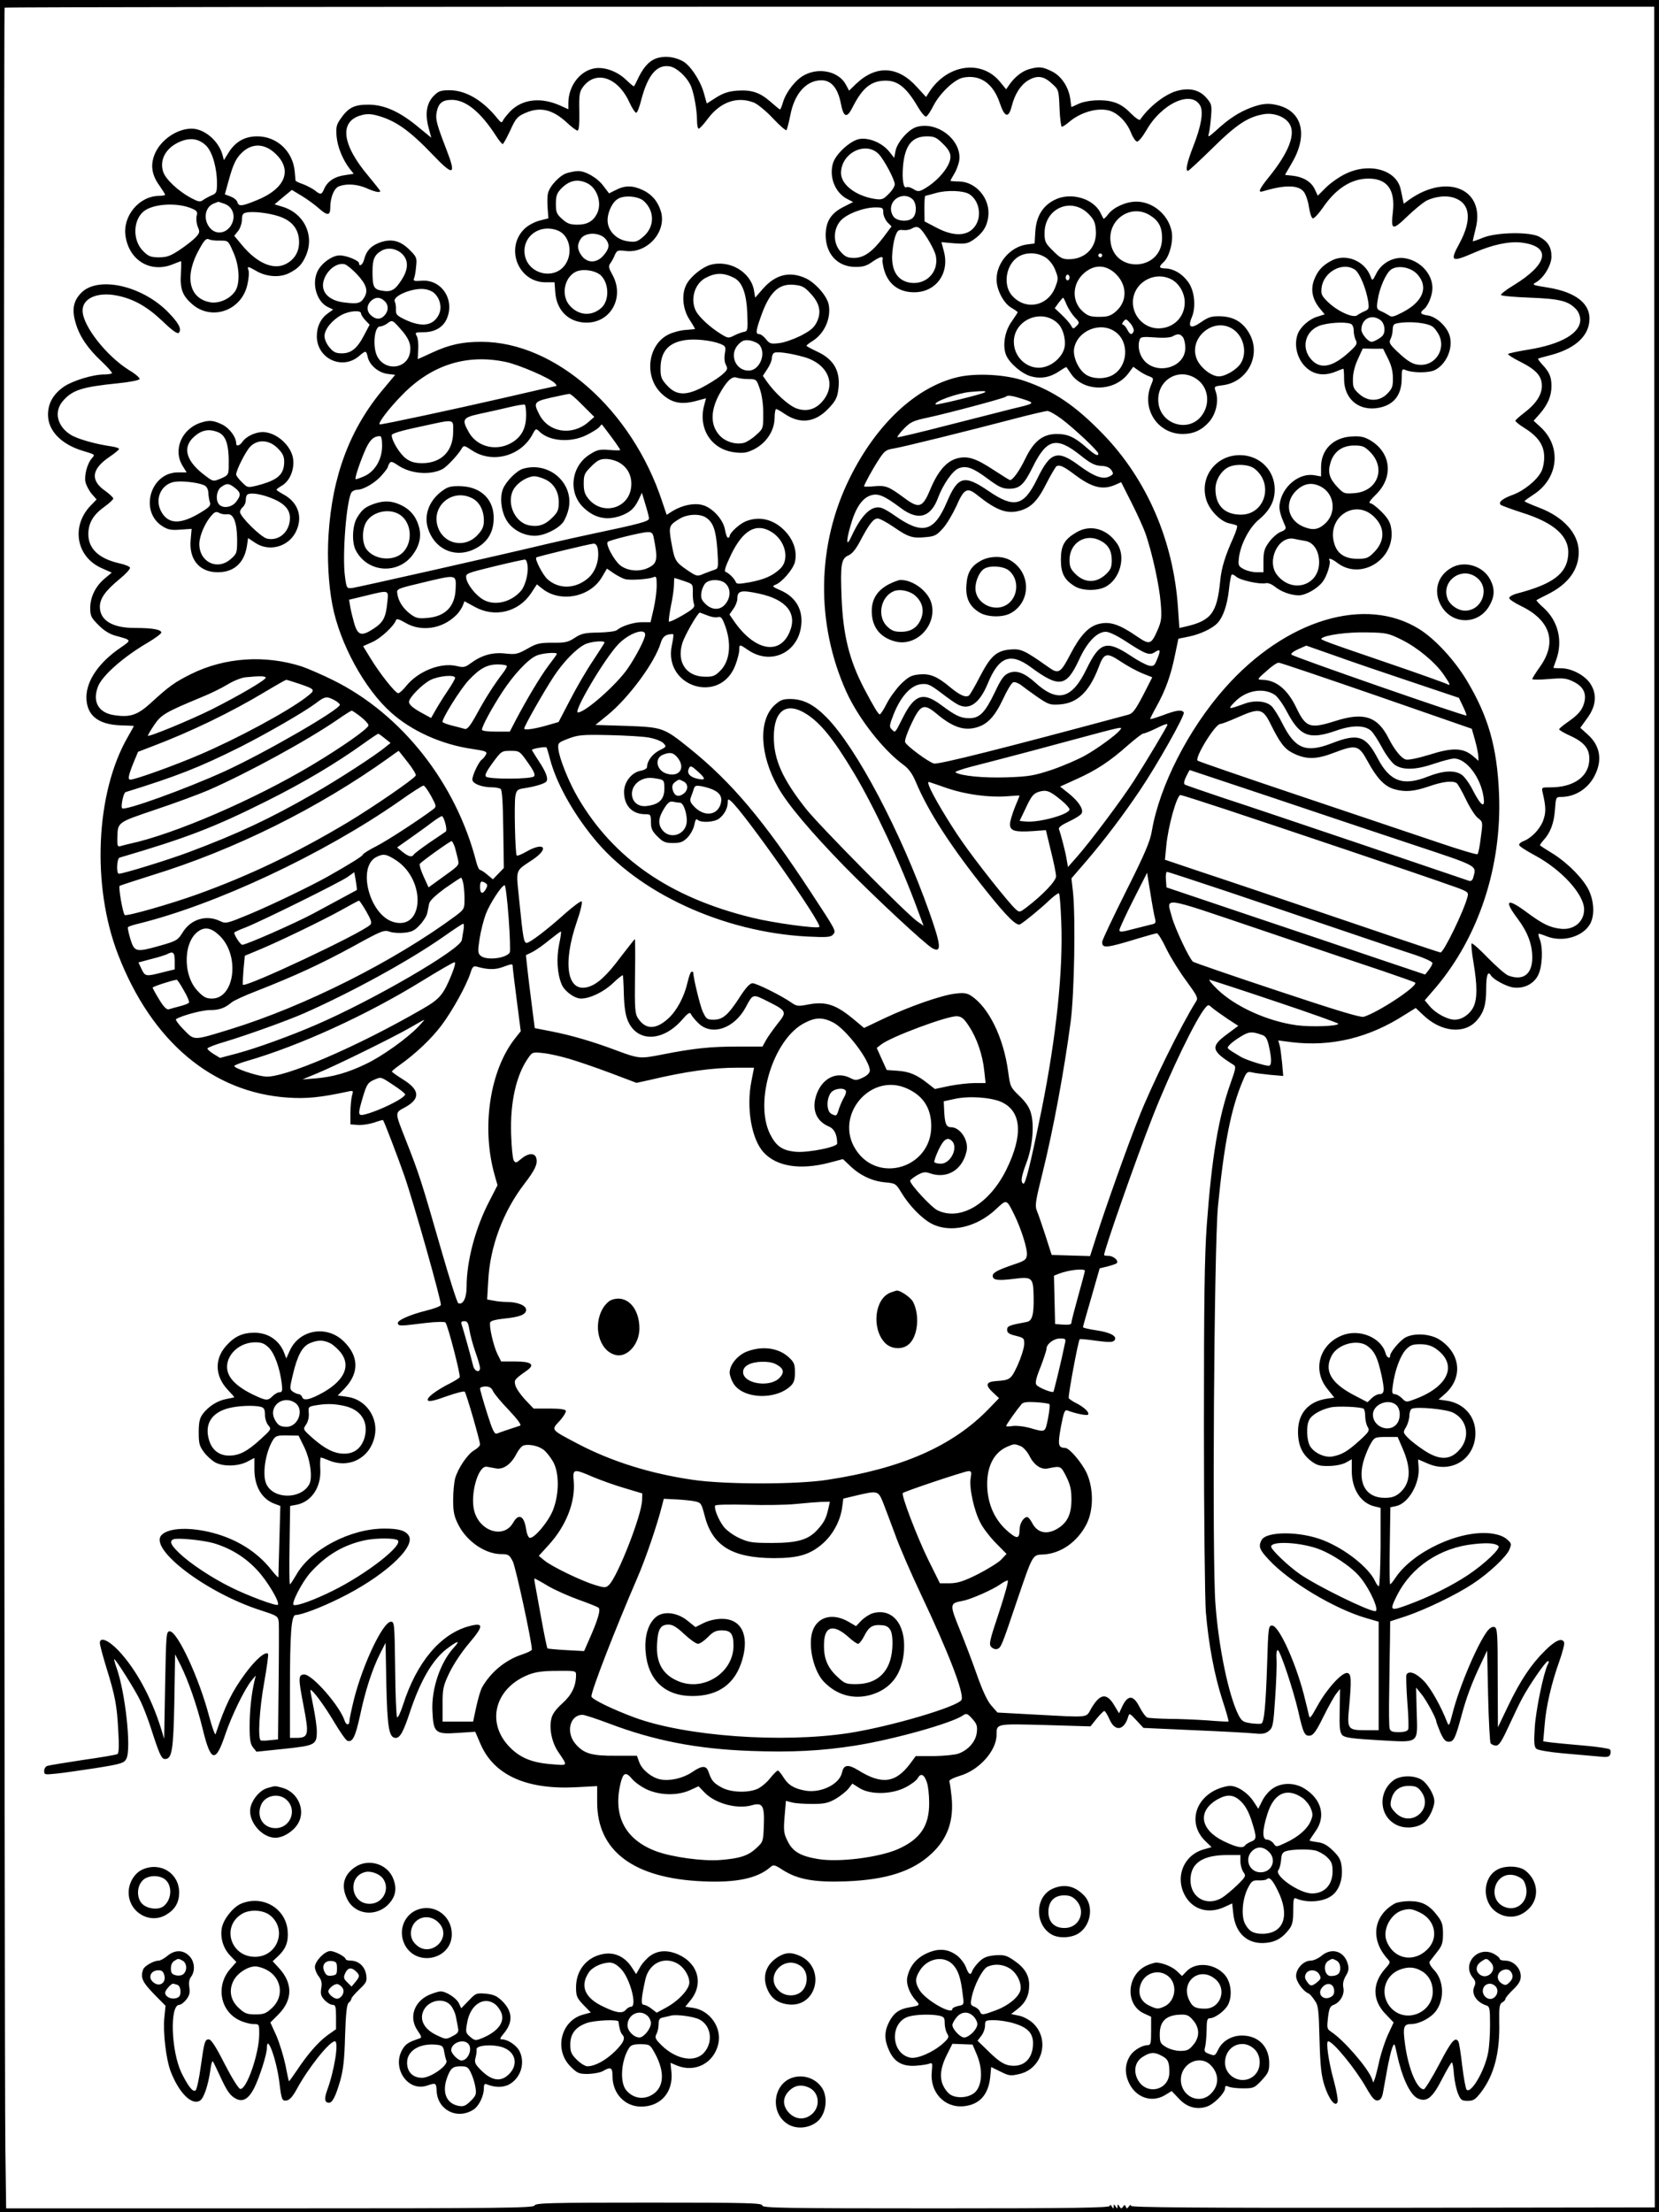 <?xml version="1.0" standalone="no"?>
<!DOCTYPE svg PUBLIC "-//W3C//DTD SVG 20010904//EN"
 "http://www.w3.org/TR/2001/REC-SVG-20010904/DTD/svg10.dtd">
<svg version="1.0" xmlns="http://www.w3.org/2000/svg"
 width="864pt" height="1152pt" viewBox="0 0 864 1152"
 preserveAspectRatio="xMidYMid meet">

<g transform="translate(0,1152) scale(0.1,-0.1)"
fill="#000000" stroke="none">
<path d="M0 5760 l0 -5760 4320 0 4320 0 0 5760 0 5760 -4320 0 -4320 0 0
-5760z m8616 -5 l2 -5730 -1364 -2 c-1023 -1 -1364 2 -1364 10 0 7 -5 6 -11
-3 -9 -12 -12 -13 -16 -1 -5 11 -7 11 -14 0 -8 -12 -11 -11 -19 1 -9 13 -10
13 -10 0 0 -13 -1 -13 -10 0 -9 13 -10 13 -10 0 0 -13 -1 -13 -10 0 -6 10 -10
11 -10 3 0 -10 -188 -13 -905 -13 -798 0 -905 2 -905 15 0 13 -72 15 -590 15
-516 0 -591 -2 -596 -15 -5 -13 -168 -15 -1379 -15 l-1373 0 -4 307 c-6 440
-10 11148 -4 11153 2 3 1936 5 4297 5 l4294 0 1 -5730z"/>
<path d="M3432 11220 c-43 -10 -74 -40 -104 -98 -12 -26 -24 -49 -26 -51 -1
-3 -19 12 -40 32 -46 45 -113 70 -166 61 -76 -13 -136 -92 -136 -181 l0 -32
-44 20 c-100 44 -194 33 -257 -29 -20 -21 -38 -44 -41 -52 -4 -11 -11 -8 -29
15 -74 92 -163 145 -247 145 -46 0 -58 -4 -82 -28 -38 -38 -47 -92 -29 -163
l15 -56 -66 54 c-98 82 -179 118 -262 118 -75 0 -105 -16 -146 -76 -20 -29
-23 -43 -19 -90 5 -55 32 -121 69 -169 l20 -25 -45 -7 c-54 -7 -91 -32 -108
-70 -14 -33 -19 -34 -50 -9 -13 10 -41 24 -61 32 -21 7 -38 15 -39 19 0 3 -2
24 -4 46 -9 105 -92 184 -195 184 -66 0 -115 -28 -151 -87 l-23 -37 -7 27
c-20 73 -94 137 -161 137 -78 0 -165 -61 -194 -137 -21 -55 -13 -105 26 -159
16 -23 30 -45 30 -48 0 -3 -15 -6 -32 -6 -104 -1 -191 -106 -174 -211 20 -128
133 -193 249 -144 20 8 38 15 40 15 1 0 1 -29 -1 -65 -5 -80 8 -115 60 -160
103 -88 259 -31 287 106 7 30 9 63 5 72 -8 22 -3 21 39 -3 53 -32 125 -37 173
-12 48 24 69 47 89 95 43 105 -13 218 -126 251 l-39 12 45 38 45 37 53 -32
c28 -17 69 -47 90 -66 42 -37 57 -36 57 5 0 54 20 103 46 112 40 15 95 11 143
-10 42 -19 71 -25 71 -15 0 3 -28 38 -61 78 -139 164 -154 286 -37 317 27 8
50 7 80 -1 97 -26 169 -76 295 -208 104 -109 120 -104 70 25 -52 135 -60 162
-53 199 9 48 30 65 79 65 73 0 150 -63 230 -187 15 -24 31 -43 35 -43 4 0 21
32 39 70 28 62 37 73 75 90 79 36 144 22 221 -49 24 -23 49 -41 55 -41 7 0 10
35 9 99 -2 87 1 103 19 128 66 89 181 52 241 -78 15 -33 32 -58 37 -56 6 2 17
32 26 68 34 130 82 186 150 173 34 -7 82 -50 104 -93 18 -33 36 -131 36 -188
0 -24 4 -43 9 -43 5 0 27 24 49 54 66 87 154 116 240 81 20 -9 65 -46 99 -83
34 -36 65 -63 69 -60 3 4 12 39 20 78 21 112 83 182 162 182 51 0 85 -40 101
-120 14 -75 32 -80 62 -19 51 100 96 137 172 137 64 0 109 -37 168 -138 17
-29 36 -51 42 -49 7 2 24 28 39 58 34 65 110 137 155 145 88 17 156 -31 190
-133 25 -75 46 -80 62 -16 16 63 46 110 85 134 46 28 81 24 123 -15 37 -33 37
-34 41 -130 2 -53 8 -96 12 -96 5 0 22 11 38 25 70 59 172 81 230 51 40 -21
75 -62 93 -109 9 -23 23 -43 30 -44 8 -2 29 24 49 58 80 141 236 212 281 128
17 -33 5 -104 -35 -207 -34 -87 -44 -132 -29 -132 3 0 62 54 129 120 127 125
186 163 270 176 50 7 106 -14 129 -50 35 -53 -3 -151 -109 -281 -49 -61 -57
-80 -28 -71 116 35 186 33 213 -4 10 -14 22 -49 26 -79 5 -30 13 -56 20 -58 6
-2 30 23 52 55 68 100 149 152 238 152 98 0 140 -58 127 -174 -11 -95 -3 -98
74 -24 37 36 82 72 99 82 50 25 113 31 156 12 75 -31 81 -115 19 -231 -53 -97
-45 -103 75 -51 95 42 182 60 245 53 159 -19 143 -111 -40 -223 -37 -22 -66
-45 -65 -50 2 -5 69 -11 150 -14 157 -6 201 -17 242 -61 12 -13 21 -36 21 -54
0 -70 -98 -127 -266 -155 -58 -9 -107 -20 -110 -23 -3 -3 25 -22 64 -41 83
-42 112 -74 112 -126 0 -46 -31 -93 -90 -138 -25 -19 -46 -38 -48 -42 -2 -4
19 -21 46 -38 71 -44 103 -89 104 -149 1 -27 -6 -62 -15 -79 -23 -45 -91 -100
-149 -121 -53 -19 -77 -39 -62 -52 5 -4 54 -22 109 -40 173 -54 251 -126 242
-223 -8 -96 -81 -150 -264 -198 -24 -6 -43 -17 -43 -24 0 -7 27 -25 60 -41
154 -74 191 -188 101 -316 -23 -32 -41 -61 -41 -65 0 -4 39 -4 86 0 75 6 91 5
129 -14 51 -25 69 -61 55 -111 -11 -39 -32 -62 -88 -101 -23 -16 -42 -32 -42
-36 0 -4 27 -20 61 -35 77 -36 102 -73 95 -137 -10 -80 -87 -130 -200 -130
-48 0 -48 0 -42 -27 18 -77 18 -105 2 -148 -18 -45 -61 -90 -104 -106 -13 -5
-22 -14 -20 -20 2 -7 40 -31 83 -54 139 -75 255 -203 255 -281 0 -66 -56 -110
-126 -100 -55 7 -91 25 -175 87 -101 75 -118 62 -46 -34 53 -70 77 -135 77
-203 0 -88 -48 -123 -125 -94 -15 6 -62 47 -106 92 -43 45 -82 79 -85 75 -3
-3 1 -48 10 -100 20 -120 20 -187 0 -230 -19 -39 -60 -67 -98 -67 -37 0 -99
33 -130 70 l-26 31 57 66 c225 266 345 632 330 1008 -10 245 -56 405 -169 593
-64 106 -164 214 -245 265 -281 177 -698 51 -1014 -306 -189 -213 -340 -509
-380 -743 -9 -55 -36 -119 -135 -316 -68 -136 -124 -254 -124 -263 0 -35 20
-33 190 19 47 14 90 26 95 26 6 0 29 -37 50 -82 22 -45 69 -120 104 -167 56
-77 62 -88 50 -106 -75 -118 -233 -438 -299 -607 -58 -145 -171 -463 -220
-616 l-33 -103 -100 3 -100 3 -32 100 c-18 55 -38 114 -45 130 -11 26 -7 51
29 195 57 230 114 539 147 790 19 144 26 541 12 675 l-8 71 81 94 c94 110 190
237 276 365 88 130 236 392 228 405 -10 16 -39 12 -110 -15 -36 -13 -65 -22
-65 -19 0 3 15 33 34 67 46 83 74 161 95 265 l18 86 54 11 c60 12 125 43 151
72 28 31 49 91 58 170 4 41 11 77 14 80 3 4 14 -1 24 -10 21 -19 124 -41 154
-34 10 3 30 -4 46 -17 33 -27 84 -46 126 -46 36 0 96 34 124 70 22 28 44 98
36 112 -9 15 13 8 38 -11 125 -99 310 19 283 179 -5 32 -19 54 -51 86 -24 24
-50 44 -59 44 -9 0 2 17 29 43 95 91 82 220 -29 285 -32 18 -51 22 -98 19 -94
-6 -157 -69 -157 -159 l0 -49 -33 6 c-73 14 -155 -46 -178 -128 -11 -41 -8
-62 25 -138 5 -12 -1 -20 -25 -29 -17 -7 -44 -31 -60 -53 -24 -33 -29 -50 -29
-99 l0 -58 -35 0 c-20 0 -50 7 -67 16 -28 15 -30 19 -26 58 8 70 54 159 104
200 62 52 87 105 82 173 -8 94 -85 163 -181 163 -123 0 -209 -111 -176 -228
15 -56 74 -117 120 -127 19 -4 37 -9 41 -12 4 -2 -4 -29 -18 -61 -43 -95 -63
-159 -69 -225 -17 -171 -47 -210 -186 -241 l-27 -6 -7 103 c-23 349 -161 669
-390 906 -142 147 -256 225 -408 277 -96 34 -253 43 -350 20 -215 -51 -421
-242 -560 -522 -174 -348 -180 -760 -19 -1117 63 -138 190 -301 296 -379 28
-20 47 -46 66 -91 66 -157 185 -340 371 -572 104 -130 154 -179 172 -168 22
12 112 86 154 127 24 22 45 37 48 34 4 -3 9 -70 12 -149 10 -254 -26 -598
-102 -976 -58 -284 -85 -394 -96 -387 -15 9 -10 38 17 110 31 82 41 191 24
254 -8 32 -26 59 -60 92 -48 46 -49 49 -60 130 -24 176 -101 333 -193 393 -22
14 -39 16 -81 11 -71 -8 -235 -65 -369 -128 l-107 -51 -48 40 c-97 82 -150
100 -244 82 -51 -10 -59 -9 -85 9 -49 35 -183 102 -204 102 -13 0 -34 -22 -65
-70 -61 -95 -90 -120 -137 -120 -35 0 -39 3 -58 44 -14 32 -49 177 -49 204 0
1 -4 2 -8 2 -5 0 -14 -24 -21 -54 -17 -76 -56 -149 -101 -190 -65 -59 -118
-58 -157 1 -16 24 -18 49 -16 220 2 106 1 193 -1 193 -1 0 -33 -41 -71 -90
-76 -102 -124 -146 -174 -160 -107 -29 -132 120 -58 337 21 60 31 105 26 109
-5 3 -44 -26 -87 -64 -92 -83 -183 -152 -199 -152 -15 0 -19 24 -38 213 -18
180 -26 156 73 223 85 59 54 91 -37 39 -24 -14 -46 -23 -50 -20 -8 9 -14 269
-7 310 6 30 11 35 44 40 60 9 111 25 118 36 10 16 -3 50 -41 107 -19 30 -35
55 -35 57 0 6 70 18 76 13 2 -3 11 -31 19 -63 32 -120 115 -272 224 -406 231
-288 677 -493 1116 -516 102 -5 122 -3 133 10 17 20 19 16 -114 219 -247 377
-414 575 -634 752 -133 107 -139 109 -327 116 l-162 5 64 52 c110 90 245 273
276 375 8 26 19 38 37 43 13 3 26 4 28 2 3 -2 -1 -28 -7 -57 -46 -217 253
-311 331 -103 11 29 20 65 20 78 0 31 1 31 46 0 126 -86 276 -5 278 151 1 71
-37 128 -107 159 -42 18 -48 23 -31 29 34 11 95 81 104 120 11 49 -3 101 -38
145 -59 73 -141 98 -219 66 -33 -14 -83 -60 -83 -77 0 -5 -4 -8 -9 -8 -5 0
-11 18 -15 40 -8 53 -65 116 -117 130 -45 12 -104 0 -156 -31 l-31 -20 -23 68
c-157 479 -557 832 -941 833 -100 0 -166 -14 -257 -56 -41 -19 -74 -34 -75
-34 -1 0 1 22 2 49 2 27 -1 58 -7 70 -11 20 -9 21 35 21 56 0 99 24 119 66 47
100 -24 211 -130 202 -37 -3 -44 -1 -39 12 4 8 9 36 11 62 5 45 3 50 -34 87
-49 49 -96 60 -158 37 -45 -18 -67 -42 -79 -88 -6 -26 -26 -40 -26 -19 0 14
-65 41 -101 41 -38 0 -92 -38 -114 -80 -34 -66 -6 -163 55 -190 l25 -12 -28
-20 c-37 -27 -57 -68 -57 -119 0 -116 131 -178 219 -104 36 31 38 31 46 -4 9
-42 56 -82 103 -88 l40 -5 -60 -72 c-175 -207 -268 -454 -287 -761 -8 -120 0
-262 20 -365 38 -200 167 -437 305 -560 108 -97 264 -167 423 -190 73 -11 80
-14 71 -31 -6 -10 -15 -21 -20 -24 -16 -10 -50 -82 -50 -104 0 -22 49 -41 105
-41 17 0 35 -4 42 -8 8 -5 12 -69 14 -210 l3 -202 -29 -30 -28 -29 -29 24
c-16 14 -34 25 -38 25 -5 0 -14 19 -20 43 -105 409 -387 767 -743 944 -56 28
-130 60 -164 72 -193 62 -402 48 -578 -39 -86 -43 -114 -63 -210 -151 -69 -63
-108 -76 -191 -63 -81 12 -114 70 -84 148 22 58 132 155 262 231 37 22 68 45
68 51 0 16 -48 24 -139 24 -115 0 -180 39 -181 109 0 44 27 83 102 145 32 26
57 53 55 60 -2 6 -26 16 -53 22 -108 24 -164 76 -164 152 0 59 26 102 85 144
25 18 45 37 45 42 -1 6 -19 23 -41 39 -80 55 -73 114 20 177 28 19 51 38 51
42 0 4 -17 10 -37 13 -85 12 -180 39 -215 61 -70 44 -88 119 -42 174 50 59
100 75 288 94 61 6 111 16 113 22 2 6 -22 27 -54 46 -119 74 -243 232 -243
311 0 64 78 98 178 78 87 -17 158 -57 239 -134 52 -50 77 -67 84 -60 18 18 -1
53 -62 114 -137 134 -359 181 -445 95 -42 -42 -51 -88 -30 -158 20 -70 64
-134 136 -201 32 -30 56 -58 53 -61 -4 -3 -22 -6 -40 -6 -59 0 -164 -32 -211
-64 -55 -39 -82 -86 -82 -146 0 -82 68 -153 179 -187 69 -21 67 -19 49 -40
-24 -27 -40 -90 -33 -123 4 -17 18 -44 32 -61 l26 -30 -31 -32 c-102 -106 -76
-264 54 -324 l56 -25 -36 -30 c-48 -40 -76 -96 -76 -154 0 -42 5 -51 43 -89
27 -28 58 -47 87 -55 88 -24 87 -22 26 -64 -112 -77 -175 -170 -176 -256 0
-93 58 -142 175 -147 39 -1 71 -3 72 -3 1 0 -13 -26 -31 -57 -168 -290 -190
-775 -51 -1134 175 -453 492 -720 888 -745 95 -6 166 1 310 32 27 6 28 5 20
-22 -4 -16 -8 -56 -8 -89 l0 -60 38 -3 c21 -2 59 4 85 12 25 9 46 15 47 13 7
-9 80 -201 110 -287 51 -147 196 -662 191 -676 -2 -6 -35 -19 -73 -28 -91 -23
-156 -52 -151 -68 5 -14 10 -14 147 3 51 6 97 7 101 2 12 -12 80 -275 74 -285
-3 -5 -24 -18 -47 -30 -76 -38 -130 -79 -118 -91 7 -7 37 0 97 22 48 17 91 28
94 24 9 -9 80 -257 80 -275 0 -7 -14 -21 -30 -30 -34 -19 -86 -95 -100 -148
-5 -19 -10 -69 -10 -111 0 -61 5 -85 26 -127 43 -87 138 -153 221 -155 41 0
46 -3 64 -39 15 -30 99 -417 99 -458 0 -5 -22 -16 -49 -25 -90 -29 -168 -95
-212 -175 -7 -14 -20 -59 -29 -100 l-16 -75 -80 0 -79 0 0 90 c0 82 3 96 36
165 20 42 65 110 103 154 76 90 76 108 0 88 -150 -40 -274 -188 -345 -410 -13
-39 -26 -69 -31 -64 -4 4 -9 118 -10 252 -3 234 -4 245 -22 245 -41 0 -145
-218 -192 -402 -13 -53 -24 -104 -24 -114 0 -25 -17 -24 -25 0 -24 76 -168
241 -210 241 -32 0 -32 -18 -5 -158 31 -160 28 -172 -41 -172 l-29 0 0 238 c0
308 7 402 30 402 29 0 130 38 225 85 226 110 398 264 365 326 -16 28 -51 39
-128 39 -178 0 -385 -109 -459 -241 -16 -27 -30 -49 -33 -49 -3 0 -4 92 -2
204 l3 204 33 6 c78 15 130 92 124 187 -2 33 0 59 3 59 4 0 23 -7 42 -15 106
-44 213 12 238 124 22 97 -45 194 -142 207 l-50 7 35 36 c78 81 76 170 -6 248
-88 84 -230 59 -279 -51 l-18 -40 -11 29 c-25 65 -83 105 -155 105 -61 0 -103
-19 -146 -67 -63 -69 -60 -158 6 -229 19 -20 35 -38 35 -40 0 -1 -18 -5 -40
-9 -46 -8 -94 -38 -124 -78 -16 -22 -21 -43 -21 -96 0 -59 4 -72 28 -104 15
-20 42 -44 59 -53 42 -22 118 -20 165 4 l38 20 0 -62 c1 -89 40 -154 108 -178
l27 -10 -5 -182 c-3 -99 -5 -185 -5 -189 0 -5 -18 14 -40 42 -71 89 -175 155
-299 188 -120 32 -231 28 -269 -10 -71 -71 232 -302 517 -393 88 -29 89 -29
93 -64 1 -19 1 -164 -1 -322 l-3 -286 -42 -4 c-22 -3 -44 -3 -48 -1 -16 9 -7
165 18 302 14 79 23 146 20 149 -14 14 -65 -30 -118 -102 -69 -93 -105 -166
-155 -316 -3 -8 -18 34 -34 93 -52 199 -165 442 -205 442 -18 0 -19 -13 -24
-280 l-5 -280 -17 56 c-51 162 -130 307 -221 404 -53 55 -97 73 -97 39 0 -9
15 -66 34 -128 46 -148 55 -196 62 -330 5 -79 3 -115 -4 -120 -6 -4 -88 -18
-181 -31 -93 -14 -177 -28 -185 -31 -9 -3 -16 -15 -16 -27 0 -19 4 -19 63 -13
34 3 127 17 207 29 132 21 146 26 158 48 27 50 -5 347 -52 477 -8 23 -13 42
-11 42 8 0 114 -168 138 -221 15 -31 38 -92 52 -135 45 -140 56 -164 74 -164
37 0 44 45 49 300 l4 245 28 -55 c41 -82 86 -212 116 -335 42 -173 67 -178
118 -25 33 97 100 235 137 280 l21 25 -7 -30 c-16 -68 -25 -155 -25 -236 0
-69 4 -91 18 -109 l18 -22 144 15 c161 17 170 21 170 91 0 23 -8 80 -18 129
-10 48 -17 87 -15 87 12 0 71 -80 120 -162 32 -54 64 -100 72 -103 27 -10 42
21 66 131 27 129 64 243 104 322 l29 57 4 -215 c5 -228 14 -280 49 -280 22 0
40 31 74 135 55 164 117 271 191 328 56 43 75 48 40 10 -72 -77 -120 -217
-114 -333 5 -114 15 -122 132 -114 l91 6 28 -65 c70 -161 239 -237 495 -224
l112 6 0 -84 c0 -255 191 -397 552 -412 173 -8 284 16 350 74 16 14 22 13 65
-15 77 -49 164 -65 328 -59 211 8 348 52 446 144 84 78 117 171 105 295 -4 38
-9 75 -12 82 -2 6 20 18 56 29 99 29 190 130 190 213 0 59 -4 58 254 51 l235
-7 32 40 c18 22 36 40 40 40 5 0 17 -20 28 -45 28 -63 74 -57 96 13 6 22 8 22
43 -16 l37 -40 265 -12 c146 -6 288 -14 315 -17 40 -4 55 -1 73 13 21 17 24
32 33 172 6 85 9 176 7 203 -2 29 1 48 7 46 13 -5 79 -202 106 -317 26 -117
34 -132 62 -128 17 2 34 26 69 98 26 52 56 106 67 120 l20 25 -2 -112 c-2 -92
1 -115 14 -129 14 -13 51 -18 190 -26 215 -12 202 -22 197 150 l-3 124 27 -33
c25 -30 78 -127 78 -143 0 -4 10 -30 21 -57 17 -38 27 -49 44 -49 26 0 34 17
66 134 25 95 56 177 101 271 l33 70 5 -235 c3 -129 9 -241 13 -248 5 -6 17
-12 28 -12 16 0 30 22 65 98 25 53 56 120 71 147 36 68 123 195 135 195 5 0 5
-7 -1 -17 -22 -43 -62 -236 -68 -328 -5 -81 -3 -103 9 -112 8 -7 68 -17 134
-23 65 -6 147 -13 181 -16 53 -6 64 -4 69 10 4 10 3 21 -2 26 -5 5 -66 14
-134 20 -69 6 -145 13 -169 16 l-44 6 7 81 c7 98 36 222 77 336 16 46 28 90
25 98 -10 26 -45 12 -99 -42 -73 -72 -128 -154 -193 -289 l-53 -111 -1 258 c0
229 -2 258 -16 264 -11 4 -23 -3 -36 -18 -52 -66 -149 -294 -184 -434 -16 -62
-18 -66 -27 -44 -33 85 -85 177 -121 215 -41 42 -77 56 -91 34 -3 -5 -1 -68 4
-140 6 -71 8 -136 5 -145 -4 -10 -20 -15 -49 -15 -34 0 -44 4 -48 20 -3 11 -4
98 -2 193 1 94 3 215 4 268 l1 96 83 27 c103 35 262 112 345 167 86 56 177
142 193 180 12 30 11 33 -14 54 -17 15 -45 25 -84 30 -161 18 -401 -93 -494
-229 -13 -20 -26 -36 -29 -36 -3 0 -4 90 -2 200 l3 201 29 6 c65 13 126 119
118 205 -2 21 -3 38 -2 38 1 0 23 -10 49 -21 124 -55 247 23 249 156 1 89 -59
157 -149 171 l-43 6 33 29 c95 84 83 211 -28 283 -47 30 -129 36 -176 12 -29
-15 -81 -77 -81 -95 0 -20 -18 -11 -24 12 -23 83 -139 130 -229 92 -118 -49
-153 -182 -73 -279 l35 -44 -41 -6 c-95 -15 -148 -77 -148 -171 0 -70 21 -117
68 -153 29 -22 45 -27 91 -26 33 0 69 7 89 17 l32 18 0 -61 c0 -96 48 -169
121 -185 l29 -7 0 -204 c-1 -112 -5 -204 -9 -204 -4 0 -13 11 -19 25 -33 72
-156 169 -270 214 -121 48 -297 48 -322 1 -17 -33 -11 -50 38 -102 106 -115
344 -257 507 -304 l65 -19 0 -282 0 -283 -69 0 c-92 0 -96 6 -85 118 13 145
12 176 -9 180 -27 5 -105 -80 -154 -168 -41 -73 -42 -74 -48 -45 -4 17 -11 48
-17 70 -42 180 -136 390 -173 390 -19 0 -20 -9 -26 -205 -7 -208 -15 -296 -29
-305 -4 -3 -29 -2 -54 1 -41 6 -49 11 -66 43 -51 102 -103 348 -120 578 -18
230 -7 1857 13 2070 32 327 68 511 130 656 18 44 23 48 46 43 14 -4 57 -9 95
-13 l69 -6 -6 69 c-4 38 -9 80 -13 92 l-7 24 69 -9 c206 -25 403 22 589 142
l58 36 36 -34 c94 -92 217 -105 282 -31 37 42 49 83 49 164 0 73 9 97 25 70
13 -21 80 -57 115 -62 54 -8 107 17 130 63 22 42 27 139 10 185 -6 15 -9 28
-7 31 2 2 20 -4 40 -12 83 -34 191 -4 229 65 23 43 20 116 -7 173 -27 58 -106
139 -182 188 -38 23 -70 44 -72 46 -3 2 5 13 16 26 37 39 56 90 61 159 5 66 5
68 32 68 73 0 141 43 175 111 41 80 29 155 -35 213 l-40 36 37 51 c47 65 51
126 14 181 -30 43 -97 78 -151 78 -22 0 -40 1 -40 3 0 1 7 20 15 42 35 98 10
201 -66 270 -23 20 -39 38 -37 40 1 1 28 15 58 30 107 53 163 129 162 222 -1
95 -80 182 -208 230 -41 16 -74 30 -74 33 0 3 20 17 44 33 133 84 151 251 38
354 l-35 32 33 37 c41 48 60 92 60 144 0 47 -11 73 -48 112 -14 15 -24 29 -21
31 2 1 27 8 54 15 129 32 203 94 212 176 11 92 -67 155 -218 179 -76 12 -82
14 -61 26 41 22 82 90 82 135 0 49 -19 79 -63 103 -49 27 -224 24 -294 -5 -29
-12 -53 -20 -53 -18 0 3 7 32 15 65 53 205 -147 292 -346 151 l-28 -21 -6 26
c-3 14 -7 36 -10 48 -21 103 -164 143 -289 81 -33 -16 -78 -48 -101 -71 l-42
-42 -16 34 c-18 39 -61 64 -115 70 -20 2 -38 4 -39 4 -1 1 14 26 32 57 87 144
61 269 -63 304 -54 15 -85 12 -146 -10 -63 -24 -116 -58 -181 -118 -39 -35
-46 -39 -40 -20 4 13 9 52 12 89 5 60 3 68 -22 97 -37 45 -91 57 -158 38 -62
-18 -145 -84 -189 -149 -3 -6 -25 9 -50 34 -30 31 -58 49 -91 58 -55 16 -142
10 -187 -13 -17 -8 -30 -14 -30 -13 -1 1 -3 20 -6 42 -9 63 -47 120 -97 144
-49 24 -66 25 -117 11 -36 -10 -76 -41 -104 -82 l-16 -23 -32 39 c-97 118
-276 91 -369 -54 l-16 -25 -47 51 c-99 111 -213 117 -318 17 l-36 -35 -16 30
c-35 68 -136 93 -215 52 -45 -22 -97 -88 -113 -142 -6 -21 -13 -38 -16 -38 -2
0 -24 18 -49 40 -56 49 -99 63 -173 58 -43 -3 -72 -12 -109 -35 l-50 -32 -16
57 c-19 66 -72 145 -112 165 -39 20 -83 26 -121 17z m-2358 -459 c32 -32 56
-115 56 -196 0 -46 -3 -52 -27 -62 -16 -7 -36 -18 -46 -25 -14 -11 -24 -9 -62
11 -67 36 -132 97 -145 136 -22 66 18 132 97 161 50 18 91 10 127 -25z m356
-37 c97 -87 58 -187 -96 -248 -76 -31 -91 -32 -98 -8 -3 10 -19 23 -36 29
l-29 11 20 72 c25 91 40 121 79 154 49 40 108 37 160 -10z m-262 -265 c41 -14
59 -57 42 -99 -23 -56 -85 -68 -119 -24 -34 44 -23 106 22 124 12 5 22 9 23 9
1 1 15 -4 32 -10z m-171 -24 c29 -12 33 -18 27 -40 -3 -14 -1 -39 6 -56 12
-27 10 -32 -11 -55 -13 -14 -50 -43 -83 -65 -48 -32 -67 -39 -108 -39 -43 0
-55 5 -83 33 -58 58 -52 170 11 212 54 35 169 40 241 10z m454 -41 c65 -21
101 -61 106 -121 5 -59 -21 -105 -71 -129 -64 -31 -149 7 -226 100 l-40 48 20
25 c11 14 20 41 20 59 0 26 5 34 23 37 33 8 116 -2 168 -19z m-304 -127 c41 0
42 0 67 -58 34 -74 38 -168 9 -208 -29 -40 -85 -63 -129 -55 -113 21 -135 140
-53 282 24 43 34 52 47 46 9 -5 36 -8 59 -7z m951 -73 c30 -33 28 -77 -5 -129
-35 -55 -54 -67 -102 -59 -45 7 -51 19 -51 102 0 63 11 86 48 107 35 19 81 10
110 -21z m-240 -101 c50 -54 61 -86 39 -122 -19 -31 -33 -35 -105 -26 -75 9
-117 49 -109 102 10 58 67 108 112 97 11 -3 39 -26 63 -51z m403 -99 c32 -29
42 -78 24 -113 -29 -58 -87 -66 -172 -27 -46 22 -52 28 -51 53 1 15 -2 35 -6
43 -13 29 97 74 158 64 16 -2 38 -11 47 -20z m-259 -41 c22 -20 23 -51 1 -75
-21 -24 -48 -23 -74 3 -22 22 -19 55 9 77 22 16 42 15 64 -5z m-122 -65 c0 -6
10 -22 22 -35 l23 -24 -29 -55 c-36 -69 -67 -94 -116 -94 -30 0 -44 6 -64 31
-15 17 -26 43 -26 59 0 35 40 84 89 110 41 22 101 26 101 8z m204 -79 c45 -49
59 -84 51 -126 -15 -83 -124 -98 -168 -23 -28 47 -19 160 12 160 10 0 26 7 37
15 27 20 27 20 68 -26z m551 -174 c70 -15 236 -87 256 -112 7 -7 9 -13 6 -13
-3 0 -124 -27 -269 -61 -261 -60 -630 -139 -649 -139 -17 0 45 82 119 157 152
154 334 211 537 168z m2494 -158 c-10 -9 -252 -68 -256 -63 -14 13 113 59 180
65 67 6 86 6 76 -2z m-2094 -68 l60 -60 -33 -29 c-85 -71 -205 -52 -253 41
-34 67 -32 69 101 97 25 6 50 10 55 11 6 1 37 -26 70 -60z m2295 32 c62 -20
61 -22 -55 -49 -44 -11 -196 -50 -338 -86 -143 -37 -261 -65 -263 -63 -3 2 12
22 33 44 34 35 48 42 123 58 99 21 400 101 408 109 9 10 34 6 92 -13z m-2590
-83 c0 -63 -20 -106 -65 -137 -79 -54 -185 -33 -231 44 -41 71 -36 80 54 100
42 9 111 24 152 34 41 10 78 16 83 14 4 -2 7 -27 7 -55z m2789 -20 c64 -48
191 -167 191 -180 0 -16 -18 -7 -60 30 -62 55 -98 72 -156 72 -72 0 -119 -36
-163 -126 -31 -65 -66 -114 -81 -114 -3 0 -43 25 -89 55 -91 60 -135 73 -190
57 -53 -16 -97 -67 -135 -158 -41 -99 -59 -105 -138 -46 -80 59 -95 65 -154
60 -30 -3 -54 -3 -54 -1 0 9 43 88 75 137 30 47 39 54 77 60 46 7 385 91 633
156 83 22 159 39 169 40 11 0 44 -19 75 -42z m-3169 -67 c0 -100 -61 -162
-160 -163 -37 0 -60 6 -84 23 -32 22 -76 93 -76 123 0 8 47 23 143 43 192 42
177 44 177 -26z m823 -25 c26 -35 47 -66 47 -69 0 -3 -26 -3 -57 0 -52 4 -63
1 -104 -25 -97 -63 -111 -202 -27 -278 57 -53 119 -65 191 -40 48 18 71 38 93
84 l17 36 18 -60 c10 -32 19 -66 19 -74 0 -15 -48 -28 -300 -81 -52 -11 -151
-33 -220 -49 -254 -61 -996 -228 -1025 -232 -29 -3 -30 -2 -38 57 -16 112 8
409 35 443 6 6 19 12 30 12 31 0 93 36 126 75 18 20 32 39 32 43 0 4 4 13 9
20 6 11 16 8 45 -12 65 -44 169 -52 232 -18 22 12 82 76 99 107 10 17 14 16
54 -11 107 -70 256 -29 316 87 15 28 17 28 33 13 51 -52 162 -61 246 -20 30
15 59 33 66 41 7 8 13 15 14 15 1 0 23 -29 49 -64z m-1193 -48 c0 -70 -37
-133 -93 -158 -23 -10 -43 -17 -45 -15 -6 5 27 101 54 160 22 46 40 63 72 64
8 1 12 -16 12 -51z m3637 -49 c52 -42 74 -53 107 -55 28 -1 44 -8 54 -22 12
-18 11 -22 -8 -32 -35 -19 -80 -3 -159 55 -114 85 -151 73 -220 -70 -69 -141
-119 -154 -254 -61 -125 85 -158 77 -215 -57 -67 -158 -127 -174 -272 -72 -25
18 -56 36 -69 40 -51 16 -104 -34 -157 -149 -26 -57 -29 -28 -5 55 26 93 60
144 105 159 39 13 71 -1 158 -66 89 -67 155 -49 193 53 25 68 75 141 107 154
40 16 74 4 152 -54 58 -43 77 -52 112 -52 54 0 77 21 121 110 74 151 124 164
250 64z m1508 18 c85 -85 40 -205 -80 -215 -53 -4 -57 -3 -90 32 -42 45 -51
76 -36 126 17 58 61 90 123 90 43 0 54 -4 83 -33z m-3908 -57 c45 -27 66 -73
60 -127 -12 -111 -148 -149 -221 -62 -20 24 -26 41 -26 81 0 45 4 54 39 89 32
32 46 39 77 39 22 0 53 -9 71 -20z m2369 -61 c89 -67 144 -82 209 -55 l34 15
54 -107 c30 -59 64 -134 75 -167 35 -104 70 -267 77 -356 6 -75 4 -92 -15
-137 -34 -78 -42 -81 -103 -40 -100 69 -148 84 -208 68 -51 -14 -94 -60 -144
-156 -52 -100 -62 -106 -115 -68 -123 87 -142 96 -196 92 -74 -6 -104 -33
-160 -140 -26 -51 -52 -96 -58 -100 -17 -12 -47 2 -96 42 -69 58 -106 73 -162
68 -42 -4 -56 -12 -95 -49 -24 -24 -58 -70 -74 -101 -16 -32 -33 -58 -37 -58
-8 0 -29 35 -82 135 -77 148 -109 277 -117 471 -7 176 -2 205 36 222 19 8 39
33 61 75 47 89 69 117 91 117 10 0 48 -20 84 -45 77 -53 98 -59 168 -52 45 4
56 10 88 46 20 22 51 75 70 116 39 90 56 99 107 58 100 -80 155 -101 221 -83
60 16 95 51 141 143 23 45 47 85 52 89 16 9 37 0 94 -43z m938 30 c101 -79 54
-239 -71 -239 -86 0 -133 48 -133 134 0 48 33 100 74 116 40 16 102 11 130
-11z m345 -93 c74 -39 83 -143 17 -197 -34 -29 -64 -31 -112 -10 -82 37 -96
131 -28 191 39 34 78 39 123 16z m277 -157 c58 -56 58 -127 -1 -186 -29 -29
-39 -33 -85 -33 -64 0 -104 25 -120 76 -45 137 105 241 206 143z m-3478 -5
c37 -25 51 -67 58 -168 6 -88 5 -96 -12 -102 -10 -3 -36 -13 -57 -21 -37 -16
-37 -16 -92 21 -59 41 -62 48 -80 149 -13 76 -10 83 45 116 42 25 106 27 138
5z m340 -74 c73 -45 96 -144 45 -192 -40 -37 -81 -55 -158 -70 -57 -10 -69
-10 -73 1 -6 17 -36 47 -53 53 -9 3 -1 28 29 91 62 127 130 166 210 117z
m-614 -27 c23 -115 19 -136 -24 -158 -48 -25 -113 -19 -151 12 -33 28 -76 109
-64 121 8 9 173 50 207 51 21 1 27 -4 32 -26z m3394 -20 c43 -7 72 -52 72
-111 0 -122 -141 -165 -219 -66 -57 72 6 206 89 188 14 -3 40 -8 58 -11z
m-3685 -40 c10 -54 -9 -115 -46 -150 -66 -60 -155 -64 -216 -9 -24 22 -67 104
-58 113 6 5 274 70 298 72 10 1 19 -9 22 -26z m-365 -91 c4 -40 -13 -104 -35
-129 -53 -61 -140 -80 -199 -44 -39 24 -81 78 -86 111 -3 24 1 25 147 61 83
20 155 36 160 35 6 -2 11 -16 13 -34z m508 -68 c28 -7 123 0 147 10 15 7 17 2
17 -43 0 -29 -7 -83 -16 -122 l-16 -69 -44 0 c-43 0 -104 -19 -131 -41 -7 -7
-51 -12 -96 -13 -72 -1 -89 -5 -123 -27 -35 -23 -50 -27 -116 -26 -67 0 -82
-3 -131 -31 -52 -29 -61 -31 -117 -25 -66 7 -122 -9 -179 -51 -28 -21 -37 -23
-74 -14 -84 19 -201 -28 -263 -106 -16 -20 -34 -36 -40 -36 -15 0 -98 105
-145 183 l-38 62 47 21 c44 19 114 84 124 114 3 10 16 6 49 -13 82 -49 193
-32 264 39 15 14 30 37 35 50 l9 23 53 -29 c104 -58 228 -28 294 71 l30 46 29
-23 c93 -74 249 -44 310 61 l26 44 36 -25 c20 -13 47 -27 59 -30z m-883 -49
c-3 -93 -53 -145 -148 -153 -48 -4 -59 -1 -90 22 -37 29 -61 66 -66 106 -4 23
0 25 131 56 179 43 176 44 173 -31z m1190 39 c45 -15 46 -16 45 -57 -1 -23 2
-51 6 -62 6 -17 -3 -26 -59 -59 -36 -21 -68 -36 -71 -33 -3 3 2 39 10 81 9 41
16 91 16 111 0 19 1 35 3 35 2 0 24 -7 50 -16z m217 -14 c26 -26 26 -70 -1
-104 -27 -35 -71 -35 -106 0 -21 21 -24 32 -20 61 4 19 14 41 24 49 27 20 80
17 103 -6z m-1763 -97 c-7 -77 -21 -104 -70 -136 -64 -42 -83 -37 -102 26 -8
28 -18 68 -21 88 l-6 36 83 20 c128 31 123 33 116 -34z m1935 46 c145 -31 203
-104 159 -203 -53 -121 -184 -93 -290 62 l-22 32 20 29 c12 16 21 40 21 53 0
42 18 47 112 27z m-270 -113 c19 -8 44 -13 55 -10 16 5 23 -2 35 -33 40 -99
31 -197 -23 -248 -25 -25 -38 -30 -78 -29 -97 1 -147 75 -118 173 11 39 81
161 92 161 1 0 18 -7 37 -14z m-322 -101 c0 -21 -45 -109 -90 -175 -58 -85
-222 -230 -260 -230 -27 0 137 278 209 354 54 57 141 89 141 51z m2505 -36
c103 -67 122 -74 151 -54 28 18 30 9 9 -41 -13 -32 -18 -35 -42 -30 -16 4 -59
27 -96 52 -124 82 -160 71 -228 -69 -76 -158 -151 -178 -268 -71 -57 51 -98
66 -138 49 -25 -11 -39 -30 -72 -100 -51 -106 -79 -135 -133 -135 -45 0 -72
13 -147 69 -94 70 -139 55 -201 -70 -40 -79 -37 -76 -56 -57 -14 13 -12 22 11
81 37 91 88 147 140 154 36 4 46 0 105 -44 36 -28 75 -55 87 -61 60 -33 114 4
157 108 58 141 118 164 224 86 148 -109 185 -104 251 37 42 93 94 147 140 147
17 0 59 -20 106 -51z m1436 9 c82 -41 174 -117 219 -183 35 -51 37 -59 11 -45
-11 5 -149 55 -308 109 -325 111 -348 120 -341 126 17 18 136 34 234 32 105
-2 114 -4 185 -39z m-4153 -15 c-2 -5 -29 -47 -60 -94 -32 -47 -85 -138 -118
-202 l-61 -117 -52 -15 c-71 -21 -127 -29 -127 -19 0 13 103 194 155 273 49
74 115 142 160 165 30 16 109 22 103 9z m4203 -204 l247 -83 21 -44 c12 -25
20 -46 18 -48 -5 -6 -897 304 -911 317 -5 5 10 17 34 28 l43 19 151 -53 c83
-30 262 -91 397 -136z m-4451 146 c0 -3 -20 -31 -44 -62 -42 -56 -112 -173
-172 -287 l-29 -56 -72 0 c-44 0 -73 4 -73 10 0 18 51 112 105 195 60 92 135
172 179 191 30 13 106 19 106 9z m2940 -42 c30 -20 79 -47 108 -59 l53 -21
-48 -94 c-41 -78 -54 -95 -78 -101 -650 -175 -987 -260 -1011 -254 -28 7 -143
92 -150 111 -4 8 11 51 32 95 48 102 65 109 132 53 81 -68 140 -89 204 -72 59
15 98 56 141 147 21 46 45 86 54 89 8 3 27 -4 41 -15 15 -12 54 -40 87 -63 56
-38 64 -41 117 -37 89 7 150 65 198 189 30 81 42 84 120 32z m1330 -176 l495
-172 17 -60 c9 -33 17 -71 17 -83 l1 -24 -30 26 c-51 42 -106 44 -225 6 -62
-19 -112 -29 -124 -25 -24 7 -59 51 -89 110 -58 115 -130 138 -279 90 -130
-41 -152 -34 -201 68 -46 97 -106 146 -179 147 -27 1 -27 2 22 45 27 25 56 45
65 44 8 0 238 -78 510 -172z m-4530 154 c0 -4 -8 -19 -18 -32 -46 -60 -92
-131 -136 -212 -36 -66 -52 -86 -65 -83 -9 3 -37 10 -64 17 -26 6 -49 15 -52
19 -7 12 95 176 138 220 57 60 94 80 150 80 26 0 47 -4 47 -9z m-1256 -59 c6
-10 -142 -96 -283 -167 -111 -55 -331 -146 -331 -136 0 3 15 29 34 57 36 53
59 66 247 144 42 17 102 46 133 65 31 19 73 36 94 38 71 7 101 7 106 -1z m986
-2 c0 -6 -17 -36 -39 -68 -21 -31 -49 -76 -62 -99 l-24 -42 -40 22 c-51 27
-75 47 -75 62 0 22 70 93 112 114 44 22 128 29 128 11z m-817 -29 c93 -32 93
-32 40 -73 -100 -76 -361 -216 -553 -298 -130 -56 -336 -130 -361 -130 -14 0
-11 20 15 85 l25 60 73 28 c201 76 414 179 593 287 55 33 103 60 106 60 3 0
31 -9 62 -19z m5087 -60 c14 -10 42 -48 62 -87 69 -130 116 -148 259 -98 83
29 147 28 180 -2 11 -10 36 -49 56 -86 20 -38 50 -78 66 -90 42 -30 111 -28
209 6 42 14 87 26 101 26 63 0 138 -97 153 -199 10 -63 -12 -50 -54 31 -18 37
-45 74 -60 84 -38 25 -97 21 -176 -10 -128 -51 -197 -26 -260 93 -63 121 -103
134 -241 80 -133 -51 -189 -29 -254 99 -21 43 -48 85 -59 95 -29 27 -89 32
-142 12 -85 -31 -88 -30 -49 10 59 61 150 76 209 36z m-4900 -26 c17 -9 30
-20 30 -25 0 -25 -389 -250 -601 -347 -200 -91 -520 -207 -533 -192 -8 9 7 81
18 84 267 83 383 128 597 235 138 70 333 182 394 228 47 36 56 37 95 17z m138
-87 c23 -18 41 -38 41 -45 1 -16 -137 -113 -294 -207 -301 -180 -717 -360
-950 -410 -16 -4 -38 -9 -47 -12 -15 -5 -18 1 -17 38 2 88 -4 83 199 152 102
34 226 80 275 101 206 90 517 260 675 369 36 25 68 45 71 45 4 1 25 -14 47
-31z m4739 -38 c49 -99 73 -130 115 -151 69 -35 122 -35 215 1 116 44 129 41
176 -45 47 -87 87 -129 136 -144 58 -17 104 -13 183 14 71 25 123 31 144 17 6
-4 28 -42 48 -84 20 -42 48 -86 62 -97 27 -21 27 -21 16 -102 -5 -44 -13 -83
-17 -87 -3 -4 -97 24 -208 62 -111 37 -436 147 -722 243 -286 96 -524 178
-528 182 -16 16 92 191 118 191 8 0 49 16 92 35 112 50 130 46 170 -35z m-537
-4 c0 -7 -113 -196 -174 -291 -65 -101 -232 -324 -300 -400 l-44 -50 -7 40
c-6 39 -30 130 -40 157 -4 9 15 23 54 41 32 15 62 34 65 43 9 22 -19 63 -69
103 l-44 35 86 39 c102 46 173 92 267 176 38 33 74 61 80 61 6 0 34 11 61 24
50 25 65 29 65 22z m-249 -30 c-22 -26 -115 -94 -181 -131 -36 -20 -112 -53
-170 -73 -94 -31 -119 -36 -237 -40 -120 -4 -237 7 -267 26 -5 3 31 16 80 29
49 12 134 35 189 49 55 14 197 52 315 84 298 80 290 79 271 56z m-3827 -41
l30 -24 -25 -20 c-48 -41 -248 -171 -378 -245 -224 -129 -393 -208 -646 -303
-109 -41 -343 -113 -366 -113 -14 0 -11 80 4 84 351 103 493 158 767 295 188
94 359 195 505 300 39 28 72 50 75 50 3 0 18 -11 34 -24z m1376 4 c30 -5 63
-18 74 -28 18 -19 18 -20 -21 -39 -36 -19 -63 -55 -63 -86 0 -8 -16 -17 -35
-20 -46 -9 -85 -59 -85 -110 0 -71 42 -116 110 -116 28 0 30 -2 30 -41 0 -33
6 -47 34 -75 29 -29 41 -34 81 -34 38 0 52 5 75 28 16 16 32 46 36 66 5 27 10
34 17 27 17 -17 89 -13 113 7 27 21 44 54 44 83 0 18 2 20 16 8 66 -55 477
-639 461 -656 -11 -10 -236 20 -349 48 -427 104 -722 307 -908 625 -47 80 -97
204 -102 253 -3 33 -1 34 53 55 50 19 74 21 210 18 85 -2 179 -7 209 -13z
m-1256 -129 c26 -33 45 -64 41 -69 -12 -20 -225 -166 -355 -244 -268 -160
-511 -276 -779 -373 -141 -51 -369 -116 -381 -109 -10 6 -34 144 -27 152 3 2
79 27 168 55 432 133 868 350 1234 612 27 20 50 36 51 36 1 0 22 -27 48 -60z
m625 -1 c32 -45 40 -64 32 -72 -15 -15 -236 -16 -250 -1 -8 7 3 28 35 72 45
61 47 62 93 62 46 0 48 -1 90 -61z m781 24 c42 -54 6 -103 -60 -81 -52 17 -62
80 -17 98 37 15 55 11 77 -17z m108 -74 c39 -35 37 -44 -7 -34 -36 8 -54 27
-45 49 8 22 14 20 52 -15z m2978 -129 c231 -78 564 -189 741 -248 346 -115
333 -108 316 -170 -4 -16 -11 -22 -22 -19 -9 3 -257 87 -551 187 -294 99 -621
210 -727 244 -105 35 -196 67 -202 70 -7 5 -5 18 6 41 9 19 18 35 19 35 1 0
190 -63 420 -140z m-3187 94 c29 -6 31 -9 31 -53 -1 -54 -27 -80 -90 -88 -92
-13 -110 107 -20 140 21 8 43 8 79 1z m132 -14 c25 -14 24 -45 -2 -64 -27 -19
-47 -11 -56 22 -4 18 -1 29 12 39 22 16 21 16 46 3z m1376 -36 c94 -31 210
-47 301 -41 39 3 72 5 72 4 0 -1 -11 -29 -25 -62 -13 -33 -25 -72 -25 -87 0
-35 26 -42 119 -36 l68 5 26 -108 c15 -59 27 -119 27 -132 0 -25 -70 -98 -155
-163 -35 -26 -36 -26 -56 -8 -35 31 -210 252 -280 354 -67 96 -152 239 -170
286 -8 23 -7 25 8 19 10 -3 50 -17 90 -31z m-2692 -39 c29 -54 29 -55 10 -70
-66 -50 -231 -158 -292 -190 -40 -20 -73 -41 -73 -45 0 -7 -65 -48 -182 -114
-95 -53 -286 -145 -407 -196 -121 -50 -124 -51 -156 -36 -71 34 -152 9 -194
-60 -25 -40 -31 -44 -119 -69 -124 -35 -132 -33 -153 35 -9 30 -15 58 -13 61
2 4 25 12 51 18 405 99 966 362 1363 639 63 45 120 81 125 81 6 1 23 -24 40
-54z m1476 29 c33 -17 43 -42 30 -77 -21 -55 -86 -59 -135 -8 -22 23 -25 32
-17 52 5 13 12 32 15 43 5 15 12 17 43 11 21 -4 50 -13 64 -21z m1807 -52 c23
-19 42 -40 42 -47 0 -26 -160 -70 -228 -63 l-32 3 34 71 c28 60 39 72 67 81
39 11 55 6 117 -45z m853 -46 c293 -97 1036 -347 1166 -394 99 -34 102 -37 96
-61 -17 -70 -124 -291 -141 -291 -3 0 -112 36 -242 80 -679 231 -870 295
-1024 346 l-169 57 7 72 c9 101 55 265 74 265 5 0 109 -33 233 -74z m-2840 34
c21 0 42 -72 34 -111 -13 -60 -88 -79 -125 -32 -25 32 -22 65 12 118 17 26 28
34 43 30 11 -2 27 -5 36 -5z m-1222 -107 c6 -20 7 -40 3 -43 -4 -3 -42 -29
-84 -57 -42 -29 -79 -57 -83 -63 -10 -16 -27 -11 -59 14 l-28 23 68 48 c38 27
89 63 113 82 24 18 48 33 52 33 5 0 13 -17 18 -37z m50 -125 c5 -18 12 -47 16
-63 6 -33 11 -28 -102 -109 l-51 -37 -26 57 c-14 31 -23 60 -20 65 7 11 156
118 166 119 3 0 11 -15 17 -32z m-303 -70 c155 -106 140 -366 -18 -319 -124
37 -189 287 -88 338 37 19 53 16 106 -19z m-208 -153 c-5 -3 -131 -71 -228
-123 -98 -52 -348 -162 -368 -162 -10 0 -42 49 -42 63 0 3 26 15 58 27 82 32
490 234 532 263 l35 25 8 -45 c4 -25 7 -46 5 -48z m4538 -9 c170 -57 437 -148
594 -201 157 -53 327 -111 378 -127 51 -17 92 -36 92 -43 0 -7 -9 -23 -19 -36
l-19 -24 -244 82 c-133 45 -436 148 -673 227 l-430 145 -3 41 c-2 22 1 40 6
40 4 0 147 -47 318 -104z m-381 -138 c6 -24 4 -28 -22 -33 -15 -4 -58 -15 -95
-24 -56 -15 -68 -16 -68 -4 0 7 32 77 72 156 l72 142 17 -105 c9 -58 20 -117
24 -132z m-3601 175 c3 -21 6 -58 5 -83 0 -42 -3 -47 -47 -80 -319 -236 -785
-470 -1170 -589 -199 -61 -188 -61 -245 -3 -27 27 -45 52 -40 55 31 19 135 47
176 47 49 0 77 10 112 39 11 10 70 37 130 60 209 82 339 143 501 231 152 84
165 89 194 78 17 -6 52 -8 78 -5 37 4 53 12 79 41 18 19 35 46 38 61 3 14 7
36 10 49 3 16 32 43 82 80 43 30 81 55 84 55 4 1 9 -16 13 -36z m115 8 c10 -7
11 -13 2 -30 -17 -30 -31 -26 -31 9 0 31 6 36 29 21z m120 -181 c7 -93 9 -174
6 -180 -20 -32 -126 -43 -153 -16 -14 13 -14 25 -4 89 6 40 21 97 32 127 21
55 83 150 98 150 5 0 14 -76 21 -170z m4551 -276 c91 -31 167 -58 170 -61 17
-17 -192 -155 -268 -178 -16 -5 -150 36 -450 136 -235 78 -432 146 -439 151
-19 15 -93 172 -109 230 -29 110 -71 116 459 -63 259 -88 546 -185 637 -215z
m-5292 309 c26 -46 30 -59 20 -69 -47 -45 -648 -328 -663 -312 -2 2 0 36 3 77
l7 74 65 27 c103 42 343 158 438 211 48 27 89 49 92 49 3 -1 20 -26 38 -57z
m506 -95 c-3 -18 -7 -42 -9 -54 -10 -50 -465 -314 -760 -441 -131 -57 -311
-122 -408 -148 l-91 -24 -33 20 c-18 11 -33 24 -33 29 0 4 39 20 88 34 117 35
331 112 417 150 248 110 543 271 726 399 52 37 97 66 101 67 4 0 5 -15 2 -32z
m-1263 -38 c99 -107 68 -320 -47 -320 -30 0 -44 7 -75 40 -81 85 -74 269 13
316 34 19 68 7 109 -36z m1761 -37 c-15 -74 -10 -154 13 -209 15 -36 67 -74
101 -74 47 0 119 35 166 80 27 26 50 44 52 41 1 -3 4 -48 5 -99 2 -65 8 -107
21 -138 48 -112 180 -110 281 4 30 35 42 43 47 32 3 -8 20 -30 38 -47 69 -70
188 -30 248 82 37 70 36 70 113 31 102 -51 103 -55 51 -119 -23 -30 -51 -69
-60 -86 l-17 -31 -130 0 c-140 0 -228 -9 -390 -41 -117 -23 -123 -23 -241 21
-119 45 -235 79 -338 99 l-87 17 -16 125 c-9 68 -19 153 -23 189 l-7 66 33 16
c18 9 58 37 88 62 30 24 58 45 61 45 3 1 -1 -29 -9 -66z m-2002 -87 l0 -44
-65 -16 c-86 -22 -89 -21 -108 18 l-16 34 67 18 c37 9 74 21 82 25 31 17 40
10 40 -35z m1440 -76 c-42 -101 -60 -123 -153 -176 -341 -197 -723 -361 -817
-350 -49 5 -160 43 -160 55 0 3 28 15 63 25 277 80 629 241 917 419 85 52 160
96 167 96 7 1 1 -25 -17 -69z m320 48 c0 -6 9 -85 21 -175 l21 -163 -30 -38
c-131 -166 -176 -464 -106 -711 l15 -53 -41 -80 c-74 -141 -120 -314 -120
-449 0 -57 -18 -95 -43 -86 -6 2 -47 131 -92 288 -99 344 -112 386 -182 563
-58 148 -58 140 -3 170 80 44 77 90 -10 144 -32 20 -59 39 -59 42 0 3 17 17
38 32 86 61 166 137 220 208 58 78 129 206 151 273 10 33 16 38 34 33 56 -16
94 -16 131 -3 52 19 55 19 55 5z m-1713 -125 c18 -30 30 -59 27 -64 -2 -5 -24
-13 -47 -19 -23 -6 -49 -13 -58 -16 -11 -3 -27 13 -50 51 -19 31 -34 59 -34
62 0 5 97 37 125 41 3 1 20 -24 37 -55z m5686 -58 c180 -60 327 -113 327 -116
0 -13 -142 -18 -217 -8 -152 21 -318 96 -412 186 -31 30 -49 53 -41 51 8 -2
162 -52 343 -113z m-251 -90 l57 -37 -59 -44 c-87 -64 -83 -86 34 -159 14 -9
12 -19 -15 -95 -63 -177 -98 -384 -124 -737 -12 -167 -15 -395 -15 -1055 0
-465 5 -897 10 -963 14 -166 44 -327 86 -457 20 -60 34 -111 32 -113 -2 -1
-50 1 -108 6 -58 4 -149 8 -202 8 -53 1 -104 4 -113 7 -9 4 -27 29 -41 56 -31
61 -59 63 -88 5 l-18 -39 -24 40 c-40 68 -74 64 -120 -13 -30 -52 -3 -49 -287
-34 l-202 11 -32 36 c-21 24 -46 78 -74 157 -23 66 -64 174 -91 240 -54 133
-53 136 18 149 41 8 155 58 194 86 15 11 33 20 38 20 6 0 -15 -75 -45 -166
-50 -150 -54 -167 -40 -181 8 -9 23 -13 31 -10 20 8 22 13 102 250 83 244 81
240 136 242 91 4 178 64 226 157 38 74 38 187 1 268 -27 56 -90 130 -112 130
-36 1 -39 15 -22 109 15 78 20 91 34 86 41 -16 101 -28 107 -22 10 10 -16 36
-57 58 -21 10 -40 23 -43 28 -5 8 49 299 57 307 2 2 41 -1 86 -8 62 -8 85 -8
93 0 21 21 -15 43 -90 54 -40 6 -72 13 -72 17 0 3 20 74 44 156 l43 150 41 10
c22 6 44 13 48 17 12 12 -17 38 -42 38 -13 0 -24 2 -24 4 0 26 167 502 253
721 92 234 227 513 275 568 15 17 16 16 36 -2 12 -10 47 -35 78 -56z m-1345
-40 c41 -62 71 -150 79 -232 l7 -63 -57 0 c-31 0 -91 -7 -132 -15 l-75 -16
-37 29 c-58 46 -97 62 -158 66 l-56 4 -26 57 -26 58 22 17 c49 40 350 152 397
148 24 -2 37 -14 62 -53z m-707 20 c67 -35 191 -198 190 -251 -1 -12 -14 -25
-37 -36 -32 -15 -39 -15 -64 -2 -70 36 -143 2 -175 -81 -29 -78 -6 -142 62
-171 29 -12 44 -42 44 -89 0 -18 -148 -48 -214 -43 -70 6 -103 28 -135 91 -85
170 17 499 181 581 56 29 94 29 148 1z m-2161 -21 c-59 -62 -191 -156 -274
-195 -93 -45 -174 -68 -265 -75 l-65 -5 75 31 c104 43 400 189 485 238 39 23
72 41 74 41 3 1 -11 -15 -30 -35z m4398 -45 c15 -6 24 -21 32 -59 15 -68 14
-100 -2 -100 -22 0 -119 31 -144 46 -78 47 -75 44 -61 61 7 9 33 29 58 44 45
28 60 29 117 8z m-3612 -123 c44 -13 141 -46 215 -74 l135 -51 64 14 c194 46
331 65 462 65 l86 0 -14 -72 c-27 -138 1 -299 63 -368 68 -75 191 -94 342 -55
l72 19 38 -36 c51 -49 115 -79 181 -85 55 -5 57 -7 85 -53 41 -68 106 -135
157 -162 97 -51 235 -20 337 76 55 52 54 52 94 -29 36 -73 70 -180 66 -211 -3
-24 -11 -30 -69 -49 -84 -29 -109 -42 -109 -59 0 -22 26 -26 107 -16 99 13
104 8 106 -91 2 -95 -7 -128 -36 -133 -91 -17 -102 -21 -102 -41 0 -15 10 -23
45 -31 43 -11 45 -13 44 -46 -1 -19 -16 -67 -34 -107 -35 -75 -39 -78 -114
-83 -51 -4 -56 -21 -15 -59 l32 -30 -54 -56 c-188 -194 -452 -310 -839 -369
-158 -25 -536 -25 -703 0 -220 32 -421 95 -597 187 -144 76 -140 71 -96 119
21 23 35 47 33 53 -2 8 -32 12 -86 12 l-82 0 -44 46 c-24 26 -47 59 -51 75 -7
28 -6 30 60 77 44 31 24 47 -60 47 l-74 0 -19 38 c-21 42 -45 147 -38 166 3 8
31 15 69 19 83 8 118 21 118 46 0 23 -45 41 -100 41 -21 0 -52 3 -70 7 l-33 6
6 101 c9 175 78 358 187 500 57 74 71 105 63 135 -7 29 -43 27 -79 -4 -26 -22
-29 -23 -39 -7 -5 9 -11 70 -13 134 -6 168 27 312 90 400 20 29 23 30 77 24
31 -3 92 -17 136 -30z m-917 -136 c34 -22 62 -44 62 -49 0 -19 -137 -87 -212
-105 -35 -8 -35 1 -7 95 18 60 26 72 53 84 42 18 36 20 104 -25z m2677 -19
c84 -38 125 -103 125 -196 0 -216 -277 -302 -393 -122 -115 177 77 406 268
318z m-320 -11 c3 -5 -1 -20 -8 -32 -8 -13 -20 -40 -27 -60 -13 -42 -13 -42
-41 -28 -24 13 -26 75 -3 108 16 23 67 31 79 12z m809 -58 c107 -48 116 -173
26 -355 -89 -178 -239 -266 -357 -210 -31 14 -143 135 -143 154 0 4 16 17 36
29 31 17 42 19 67 10 90 -31 170 18 191 116 12 55 -33 124 -81 124 -25 0 -33
18 -36 90 l-2 45 55 12 c75 17 188 9 244 -15z m-256 -204 c34 -34 -7 -118 -58
-118 -16 0 -31 4 -34 8 -2 4 7 33 22 64 27 57 47 69 70 46z m692 -676 c0 -4
-16 -64 -35 -132 -19 -68 -35 -130 -35 -138 0 -9 -12 -12 -42 -10 l-43 3 -3
126 -3 126 28 11 c49 19 133 28 133 14z m-3205 -309 c4 -26 18 -77 31 -114 13
-36 24 -74 24 -83 0 -27 -29 -18 -36 12 -10 42 -53 197 -60 215 -4 12 -1 17
14 17 16 0 21 -9 27 -47z m3102 -65 c-21 -102 -58 -252 -61 -256 -7 -6 -76 21
-88 36 -8 9 -3 34 21 93 17 44 31 87 31 95 0 25 38 54 71 54 27 0 31 -3 26
-22z m-3827 -3 c16 -8 41 -31 56 -50 51 -68 18 -142 -91 -205 -68 -38 -103
-47 -111 -26 -3 9 -12 16 -18 16 -7 0 -20 6 -31 13 -17 13 -17 16 0 88 24 101
49 147 88 164 42 18 71 18 107 0z m-320 -23 c30 -30 57 -105 67 -184 5 -40 3
-48 -11 -48 -9 0 -25 -9 -36 -20 -26 -26 -34 -25 -105 9 -68 33 -112 71 -126
109 -29 76 44 161 139 162 35 0 49 -6 72 -28z m5724 7 c36 -28 51 -60 71 -151
17 -80 15 -98 -12 -98 -9 0 -27 -9 -39 -21 l-22 -21 -71 37 c-120 63 -156 127
-116 205 32 62 138 89 189 49z m352 -11 c118 -81 71 -198 -107 -264 -45 -17
-46 -17 -67 4 -12 12 -29 22 -38 22 -14 0 -16 8 -10 47 10 76 39 154 67 184
23 24 35 29 75 29 33 0 58 -7 80 -22z m-4908 -223 c6 -13 43 -58 83 -99 46
-49 66 -77 58 -80 -41 -13 -106 -35 -120 -41 -14 -5 -23 13 -53 108 -20 64
-36 120 -36 126 0 6 13 11 28 11 21 0 32 -7 40 -25z m-1030 -61 c48 -34 15
-124 -45 -124 -34 0 -46 8 -62 38 -36 68 43 131 107 86z m3927 -6 c4 -3 0 -37
-7 -75 -16 -75 -11 -73 -98 -48 -31 8 -69 12 -87 9 -18 -3 -33 -3 -33 0 0 7
54 83 81 115 8 9 30 12 75 9 35 -2 66 -7 69 -10z m1807 -5 c24 -22 24 -77 -2
-103 -42 -42 -120 -7 -120 53 0 54 81 87 122 50z m-5480 -4 c88 -19 129 -83
107 -164 -16 -55 -52 -85 -106 -85 -52 0 -100 24 -167 83 -49 44 -49 44 -31
70 10 15 15 40 13 59 -3 31 -1 33 32 39 57 10 96 10 152 -2z m-434 -5 c17 -5
22 -13 22 -42 0 -20 8 -44 18 -55 16 -19 15 -21 -41 -72 -70 -64 -111 -85
-165 -85 -50 0 -88 29 -103 80 -25 82 11 142 98 166 52 14 134 17 171 8z
m5744 -10 c4 -3 8 -21 8 -40 0 -19 6 -44 13 -55 11 -19 7 -25 -43 -71 -61 -55
-89 -72 -137 -82 -40 -9 -95 15 -119 51 -19 30 -23 109 -5 140 13 26 61 53
111 64 35 8 156 3 172 -7z m465 -20 c79 -39 92 -137 27 -201 -47 -48 -102 -46
-180 6 -33 22 -70 51 -83 65 -24 26 -25 27 -8 55 9 16 17 43 17 59 0 17 6 33
13 36 27 12 176 -2 214 -20z m-5984 -177 c33 -66 46 -161 28 -196 -42 -78
-182 -80 -222 -3 -26 47 -7 173 35 237 12 18 24 21 72 20 l59 -1 28 -57z
m5720 -6 c49 -110 44 -186 -14 -236 -23 -19 -42 -25 -78 -25 -102 0 -146 85
-105 207 9 26 24 62 35 79 17 29 22 31 78 31 l60 0 24 -56z m-4473 -10 c14
-10 36 -38 50 -62 33 -58 33 -166 1 -250 -23 -62 -101 -154 -123 -147 -7 3
-15 22 -18 44 -10 71 -39 86 -68 34 -48 -84 -173 -46 -202 61 -23 86 20 238
65 231 11 -2 34 -6 50 -9 38 -6 78 23 105 77 11 21 28 41 37 43 29 8 76 -2
103 -22z m2484 19 c14 -5 34 -27 46 -49 25 -51 61 -75 97 -68 69 14 67 14 96
-42 21 -43 27 -68 27 -120 0 -76 -21 -120 -72 -151 -56 -34 -106 -23 -133 30
-9 17 -20 30 -25 30 -19 0 -40 -33 -40 -65 0 -44 -11 -50 -46 -22 -74 57 -115
136 -122 233 -7 109 30 188 103 220 37 16 38 16 69 4z m-2224 -162 c41 -17
116 -44 165 -58 l90 -27 -1 -35 c-2 -79 -129 -402 -173 -442 -16 -15 -22 -15
-72 0 -67 20 -224 95 -264 128 l-29 24 52 57 c90 99 139 222 130 331 -6 66 -2
67 102 22z m1965 -6 c-8 -52 18 -171 52 -234 15 -29 52 -76 82 -106 l53 -54
-28 -30 c-16 -16 -71 -50 -122 -76 -74 -37 -104 -46 -145 -47 l-52 0 -62 125
c-58 119 -141 336 -131 345 9 9 323 114 341 114 16 1 18 -4 12 -37z m-457
-124 c11 -29 40 -104 63 -167 22 -63 84 -205 136 -315 143 -302 224 -512 211
-547 -14 -35 -369 -140 -588 -174 -348 -53 -849 -17 -1115 81 -114 42 -225 96
-225 110 0 31 124 351 240 619 42 97 102 272 128 375 l9 35 63 -3 c35 -2 79
-6 98 -10 33 -7 35 -11 51 -72 40 -160 143 -223 361 -224 128 0 189 18 256 77
52 46 91 118 100 188 l6 45 67 16 c111 26 114 26 139 -34z m-283 -30 c-12 -54
-22 -74 -55 -111 -48 -55 -105 -72 -240 -72 -103 0 -121 3 -171 26 -32 15 -67
41 -81 60 -28 37 -51 97 -43 109 3 5 78 6 168 4 89 -3 203 -1 252 4 50 5 109
10 133 11 l44 1 -7 -32z m-3203 -184 c88 -26 165 -73 227 -140 53 -56 120
-169 108 -181 -8 -8 -158 48 -242 90 -102 50 -218 127 -272 180 -44 42 -52 61
-30 71 20 9 152 -4 209 -20z m958 16 c36 -23 -158 -175 -335 -263 -96 -48
-187 -81 -205 -75 -16 5 43 120 87 169 83 92 175 146 288 169 57 11 147 11
165 0z m4785 -42 c76 -25 185 -97 229 -152 52 -63 102 -176 78 -176 -36 0
-299 129 -391 192 -61 42 -151 128 -151 144 0 29 137 24 235 -8z m949 11 c13
-12 -72 -93 -159 -151 -88 -58 -195 -111 -307 -153 -100 -37 -103 -35 -62 48
75 148 225 248 399 266 72 8 113 5 129 -10z m-4950 -208 c36 -21 108 -53 158
-71 51 -18 98 -37 105 -42 13 -10 -4 -66 -50 -169 l-25 -57 -93 5 c-52 3 -96
7 -98 9 -2 2 -17 72 -32 156 -15 84 -30 165 -33 181 -3 15 -4 27 -2 27 2 0 34
-17 70 -39z m146 -463 c0 -58 -22 -104 -71 -148 -35 -32 -53 -56 -58 -82 -12
-51 4 -125 37 -172 50 -75 53 -70 -37 -63 -105 8 -169 36 -225 98 -115 128
-64 302 109 369 37 14 76 19 148 19 94 1 97 0 97 -21z m2087 -301 c-6 -47 -45
-91 -96 -109 -20 -7 -78 -12 -129 -13 l-93 0 -28 -38 c-77 -103 -149 -112
-272 -35 -53 32 -75 29 -84 -13 -13 -60 -108 -107 -189 -94 -59 10 -91 29
-116 70 -12 19 -25 35 -29 35 -4 0 -23 -18 -41 -41 -18 -23 -48 -47 -66 -55
-52 -22 -142 -18 -188 9 -41 23 -50 34 -66 80 -12 35 -34 34 -88 -3 -47 -31
-114 -46 -164 -36 -44 9 -95 50 -109 90 l-12 33 -111 0 c-125 -1 -166 11 -210
63 -50 60 -28 150 38 150 10 0 71 -20 135 -44 236 -90 461 -134 741 -144 209
-8 369 0 545 28 201 32 503 117 560 157 18 12 23 11 49 -18 24 -27 27 -38 23
-72z m-1715 -297 c69 -30 156 -31 220 -3 l46 21 29 -30 c54 -59 171 -91 248
-69 57 16 67 -1 63 -107 -3 -82 -4 -84 -40 -117 -42 -39 -85 -53 -188 -61 -90
-7 -251 15 -334 46 -159 60 -224 182 -185 350 14 60 28 66 61 26 15 -18 51
-43 80 -56z m1455 39 c7 -19 12 -67 12 -107 1 -120 -46 -190 -164 -242 -100
-43 -306 -69 -414 -51 -91 15 -132 38 -159 93 -20 40 -22 54 -16 127 l7 83 31
-8 c17 -5 65 -8 107 -8 64 0 83 5 122 27 25 15 55 39 66 53 l20 26 38 -24 c57
-35 168 -33 240 5 29 15 57 36 63 48 15 27 33 20 47 -22z"/>
<path d="M2724 9079 c-34 -10 -89 -66 -105 -106 -16 -42 -10 -107 14 -153 26
-53 89 -90 152 -90 49 0 121 35 148 71 10 14 23 45 28 68 30 134 -101 250
-237 210z m110 -53 c48 -20 76 -64 76 -121 0 -40 -5 -52 -33 -80 -38 -38 -72
-50 -120 -41 -81 15 -125 128 -77 196 23 32 69 59 103 60 10 0 33 -6 51 -14z"/>
<path d="M2315 8972 c-75 -48 -109 -127 -87 -201 32 -106 132 -156 230 -116
74 31 112 86 113 163 3 97 -62 164 -165 170 -47 2 -68 -1 -91 -16z m145 -47
c37 -19 60 -63 60 -115 0 -32 -7 -48 -33 -76 -62 -68 -168 -51 -203 32 -47
112 68 215 176 159z"/>
<path d="M1947 8896 c-46 -17 -61 -29 -87 -71 -25 -41 -29 -129 -7 -171 61
-117 221 -128 298 -21 35 48 45 97 30 147 -15 52 -47 89 -95 111 -48 22 -87
23 -139 5z m149 -67 c50 -47 51 -140 0 -188 -48 -45 -144 -37 -186 17 -25 31
-26 103 -3 143 36 61 137 77 189 28z"/>
<path d="M5606 8748 c-63 -37 -81 -69 -81 -143 0 -71 19 -106 74 -139 39 -23
116 -24 158 -2 76 39 108 157 61 225 -53 78 -139 102 -212 59z m124 -43 c42
-21 60 -53 60 -103 0 -36 -6 -49 -30 -72 -51 -48 -111 -47 -160 2 -24 24 -30
38 -30 72 0 89 83 141 160 101z"/>
<path d="M5110 8601 c-52 -28 -73 -62 -77 -128 -5 -68 16 -111 69 -143 40 -24
116 -26 158 -5 107 55 112 204 10 272 -41 29 -111 30 -160 4z m143 -51 c52
-41 53 -127 1 -171 -65 -55 -174 -6 -174 78 0 39 22 88 47 102 31 18 98 13
126 -9z"/>
<path d="M4630 8478 c-60 -31 -90 -77 -90 -140 0 -82 42 -137 121 -158 111
-30 220 84 190 198 -17 63 -95 122 -161 122 -9 0 -36 -10 -60 -22z m140 -63
c35 -33 44 -76 26 -119 -19 -45 -52 -66 -104 -66 -35 0 -49 6 -73 29 -52 52
-33 153 35 182 33 14 87 2 116 -26z"/>
<path d="M4638 4789 c-83 -31 -100 -186 -30 -261 30 -32 84 -38 119 -13 52 36
66 152 28 226 -13 24 -71 63 -87 58 -2 0 -15 -5 -30 -10z"/>
<path d="M3183 4750 c-13 -5 -32 -24 -42 -41 -56 -92 -21 -224 65 -245 60 -15
124 56 124 138 0 110 -69 179 -147 148z"/>
<path d="M3890 4482 c-49 -19 -90 -69 -90 -110 0 -13 9 -39 20 -57 50 -80 218
-87 297 -13 18 17 23 33 23 71 0 42 -4 53 -31 78 -53 50 -138 62 -219 31z
m149 -65 c43 -22 49 -43 20 -73 -52 -52 -189 -29 -189 31 0 16 9 29 28 39 33
18 108 20 141 3z"/>
<path d="M4545 3119 c-17 -5 -43 -22 -59 -38 l-28 -29 -41 24 c-85 48 -166 23
-188 -59 -20 -77 10 -202 63 -256 67 -69 154 -92 243 -67 106 31 165 110 173
232 9 137 -62 222 -163 193z m93 -89 c8 -16 12 -48 9 -93 -8 -120 -75 -187
-189 -187 -54 0 -60 3 -102 43 -50 48 -69 99 -64 179 5 82 52 90 127 23 21
-19 43 -35 50 -35 6 0 20 18 31 39 24 49 44 62 90 58 25 -1 38 -9 48 -27z"/>
<path d="M3418 3101 c-41 -33 -62 -98 -56 -179 11 -149 99 -234 244 -234 136
0 224 64 260 190 37 127 -5 212 -106 212 -30 0 -67 -8 -94 -21 l-44 -22 -41
33 c-53 43 -123 52 -163 21z m146 -91 c29 -27 61 -50 71 -50 10 0 33 16 52 35
27 28 42 35 73 35 46 0 60 -18 60 -80 0 -140 -155 -240 -287 -185 -82 34 -117
96 -111 195 4 77 18 100 60 100 21 0 43 -13 82 -50z"/>
<path d="M4774 10859 c-42 -12 -101 -79 -110 -124 l-7 -37 -28 35 c-37 44
-105 72 -154 63 -47 -9 -120 -76 -136 -123 -23 -72 9 -156 73 -189 l31 -16
-53 -27 c-62 -32 -89 -74 -90 -144 0 -100 62 -167 156 -167 41 0 59 6 92 30
23 16 44 25 47 20 3 -6 4 -10 2 -10 -3 0 -1 -19 4 -42 19 -84 76 -130 160
-130 113 0 185 98 155 212 l-13 49 66 -6 c58 -4 70 -2 100 18 49 34 72 70 78
122 11 93 -64 181 -153 182 -24 0 -44 2 -44 4 0 2 9 18 19 35 11 17 22 47 26
66 19 106 -111 211 -221 179z m137 -88 c28 -27 39 -47 39 -68 0 -50 -71 -133
-147 -172 -18 -9 -28 -8 -47 5 -14 8 -30 13 -35 9 -16 -9 -24 41 -18 111 10
108 47 154 125 154 38 0 50 -6 83 -39z m-335 -53 c28 -29 84 -134 84 -158 0
-10 -14 -33 -32 -50 -28 -29 -36 -31 -72 -26 -100 16 -176 75 -176 135 0 104
128 168 196 99z m472 -209 c49 -31 66 -107 35 -159 -35 -60 -110 -66 -205 -16
l-63 33 -1 67 c0 36 2 66 5 66 3 1 29 7 56 15 56 16 142 13 173 -6z m-296 -26
c22 -20 24 -76 2 -97 -20 -21 -73 -20 -96 1 -10 9 -18 29 -18 45 0 57 70 89
112 51z m-152 -70 c0 -15 10 -37 21 -50 l22 -22 -41 -55 c-59 -78 -103 -109
-154 -109 -34 0 -47 6 -70 32 -40 44 -40 117 0 162 32 35 117 68 180 69 39 0
42 -2 42 -27z m229 -133 c21 -33 42 -75 45 -94 17 -89 -61 -159 -149 -135 -53
15 -80 61 -79 134 1 33 8 78 15 100 12 35 18 40 41 37 15 -2 35 1 45 7 32 18
43 12 82 -49z"/>
<path d="M2954 10619 c-37 -10 -91 -67 -100 -105 -4 -14 -4 -49 -2 -78 l4 -53
-47 -12 c-26 -7 -60 -25 -78 -43 -102 -100 -32 -278 110 -278 l47 0 4 -55 c8
-94 72 -155 163 -155 128 0 199 134 134 250 -19 34 -21 44 -11 58 7 9 18 29
24 44 11 25 15 26 58 21 112 -13 213 101 182 206 -16 53 -48 90 -96 112 -52
24 -92 24 -138 0 l-36 -18 -29 38 c-30 42 -95 80 -134 78 -13 0 -38 -5 -55
-10z m106 -54 c52 -27 76 -105 49 -158 -20 -39 -51 -57 -101 -57 -39 0 -54 6
-80 29 -29 26 -33 36 -33 79 0 40 5 56 25 77 43 46 89 56 140 30z m292 -91
c58 -52 58 -134 0 -185 -31 -27 -41 -31 -79 -26 -54 6 -98 44 -107 92 -9 44
19 111 53 130 34 20 105 13 133 -11z m-448 -154 c61 -23 82 -114 41 -176 -56
-85 -195 -53 -212 49 -15 95 77 163 171 127z m252 -47 c20 -27 17 -48 -12 -82
-34 -41 -83 -43 -113 -5 -25 32 -27 61 -6 91 25 36 102 34 131 -4z m-28 -186
c44 -41 47 -131 4 -170 -51 -46 -120 -41 -167 14 -43 52 -27 142 32 173 35 18
101 9 131 -17z"/>
<path d="M5492 10479 c-62 -31 -95 -86 -100 -164 l-4 -63 -40 -5 c-86 -12
-158 -95 -158 -182 0 -54 36 -123 76 -147 19 -11 34 -22 34 -24 0 -2 -14 -23
-31 -48 -37 -51 -49 -127 -29 -176 18 -42 82 -97 130 -110 51 -14 100 -5 147
27 19 13 36 23 37 21 2 -2 12 -17 24 -35 66 -95 224 -95 298 2 l26 35 28 -20
c15 -11 39 -24 53 -29 26 -10 26 -11 12 -45 -52 -124 33 -256 165 -256 55 0
99 20 137 63 36 41 51 109 35 156 -10 29 -10 29 37 35 130 17 202 160 136 272
-34 58 -81 85 -150 87 -46 1 -61 -4 -99 -30 -54 -38 -72 -29 -49 25 23 55 14
141 -21 186 -31 42 -75 67 -117 68 -34 1 -36 8 -9 33 31 28 53 114 41 164 -19
86 -99 151 -183 151 -54 0 -118 -29 -146 -65 -12 -16 -23 -26 -25 -24 -1 2 -9
16 -16 31 -38 76 -157 109 -239 67z m176 -72 c28 -28 36 -44 39 -84 8 -88 -52
-153 -141 -153 -32 0 -46 7 -82 44 -40 39 -44 48 -44 92 0 129 138 190 228
101z m319 -7 c47 -28 65 -62 65 -120 0 -174 -254 -186 -269 -13 -10 114 109
191 204 133z m-540 -222 c20 -14 40 -40 49 -65 16 -40 16 -46 0 -88 -39 -102
-159 -124 -228 -41 -42 51 -31 145 23 190 40 34 108 36 156 4z m293 12 c0 -5
-4 -10 -10 -10 -5 0 -10 5 -10 10 0 6 5 10 10 10 6 0 10 -4 10 -10z m64 -90
c68 -60 70 -150 5 -204 -25 -21 -41 -26 -85 -26 -45 0 -59 5 -85 28 -59 53
-56 145 7 200 51 44 108 45 158 2z m-234 -25 c0 -8 -4 -15 -10 -15 -5 0 -10 7
-10 15 0 8 5 15 10 15 6 0 10 -7 10 -15z m531 -10 c40 -21 69 -71 69 -120 0
-77 -59 -135 -137 -135 -72 0 -133 62 -133 135 0 101 110 167 201 120z m-546
-132 c9 -21 28 -50 43 -66 25 -26 25 -28 8 -45 -16 -16 -18 -16 -28 3 -6 11
-28 36 -48 55 l-37 35 20 28 c12 15 22 27 24 27 1 0 10 -17 18 -37z m-47 -96
c28 -26 44 -84 36 -126 -9 -43 -52 -87 -101 -101 -80 -24 -163 42 -163 130 0
114 144 176 228 97z m396 -42 c-9 -22 -19 -19 -34 10 -7 14 -18 25 -23 25 -5
0 -3 7 4 16 12 15 15 14 36 -10 12 -14 20 -33 17 -41z m520 9 c53 -37 72 -119
39 -174 -19 -33 -80 -70 -115 -70 -37 0 -90 40 -112 83 -55 113 85 233 188
161z m-614 -13 c74 -54 64 -183 -19 -226 -40 -20 -96 -19 -132 2 -41 24 -73
94 -65 139 18 94 139 142 216 85z m350 -26 c7 -9 13 -34 13 -56 0 -111 -168
-148 -226 -50 -17 29 -22 67 -11 94 4 13 19 14 78 10 45 -4 80 -1 92 5 26 15
39 15 54 -3z m71 -218 c64 -43 75 -134 23 -197 -70 -83 -209 -38 -221 72 -13
115 103 189 198 125z"/>
<path d="M6935 10163 c-48 -25 -73 -53 -91 -100 -20 -52 -9 -103 31 -151 l24
-29 -38 -12 c-42 -12 -88 -53 -102 -89 -25 -66 2 -150 60 -189 39 -27 87 -29
138 -8 19 8 37 15 39 15 2 0 4 -24 4 -54 0 -98 69 -162 164 -152 89 10 136 63
136 155 0 47 2 52 18 45 37 -17 126 -17 157 0 59 32 93 113 75 177 -14 48 -67
98 -112 106 -42 6 -46 14 -21 34 22 19 43 72 43 109 0 73 -62 141 -141 155
-58 11 -122 -23 -150 -77 -21 -42 -22 -42 -31 -18 -30 82 -129 122 -203 83z
m122 -48 c24 -17 57 -96 68 -162 6 -39 4 -44 -17 -53 -12 -5 -31 -15 -40 -22
-22 -16 -104 22 -154 71 -32 32 -35 40 -31 74 11 83 112 136 174 92z m325 -24
c59 -66 29 -142 -77 -197 -46 -24 -58 -27 -72 -16 -10 6 -29 17 -42 22 -21 10
-23 14 -16 58 9 62 43 139 69 158 35 25 104 13 138 -25z m-194 -237 c22 -15
30 -57 14 -80 -8 -12 -46 -34 -59 -34 -18 0 -53 42 -53 63 0 56 52 84 98 51z
m268 -32 c12 -6 29 -28 39 -48 34 -71 -17 -154 -94 -154 -41 0 -67 15 -128 73
-35 34 -40 43 -32 60 6 10 12 33 12 51 2 29 5 31 47 36 55 6 128 -2 156 -18z
m-422 12 c10 -4 16 -18 16 -36 0 -16 5 -38 11 -50 9 -17 5 -25 -33 -60 -88
-81 -152 -93 -199 -40 -52 58 -34 142 36 173 39 18 137 25 169 13z m194 -180
c17 -33 26 -66 26 -101 1 -44 -3 -56 -28 -82 -41 -43 -102 -44 -148 -2 -29 26
-33 35 -32 78 0 29 10 70 26 103 l25 55 53 -1 53 0 25 -50z"/>
<path d="M3697 10140 c-39 -12 -95 -56 -118 -94 -31 -50 -26 -131 11 -189 17
-26 30 -49 30 -50 0 -1 -21 -3 -47 -5 -26 -1 -67 -12 -90 -23 -112 -54 -131
-225 -34 -312 50 -45 98 -55 172 -36 l56 15 -8 -30 c-37 -127 36 -240 162
-252 44 -5 62 -1 99 18 62 33 102 94 104 159 0 27 4 49 8 49 4 0 24 -11 44
-25 80 -54 157 -46 226 25 37 38 48 58 53 95 15 97 -19 162 -107 203 -32 15
-58 29 -58 32 1 3 15 14 33 25 61 39 96 118 83 188 -8 45 -70 115 -120 138
-83 38 -157 20 -223 -55 l-40 -46 -6 36 c-16 98 -129 164 -230 134z m126 -67
c43 -22 65 -82 69 -188 3 -83 2 -90 -17 -93 -11 -2 -34 -10 -51 -19 -30 -15
-33 -15 -70 8 -54 33 -113 87 -130 120 -30 60 -7 140 49 171 54 29 95 29 150
1z m398 -81 c48 -51 58 -97 33 -149 -15 -30 -33 -45 -85 -72 -37 -18 -87 -36
-113 -38 -41 -5 -48 -3 -67 21 -11 14 -27 26 -35 26 -19 0 -18 16 6 84 45 132
93 180 174 173 42 -4 55 -10 87 -45z m-469 -263 c27 -11 29 -15 23 -50 -4 -22
-2 -47 6 -60 11 -21 8 -26 -26 -55 -21 -17 -68 -46 -103 -64 -84 -42 -132 -38
-179 14 -28 30 -33 43 -33 86 0 89 41 136 129 149 52 8 139 -2 183 -20z m204
-6 c36 -47 -1 -133 -57 -133 -70 0 -103 86 -53 137 21 21 32 24 61 20 19 -4
41 -14 49 -24z m227 -61 c128 -34 176 -143 101 -231 -37 -44 -85 -57 -138 -37
-41 16 -112 81 -153 140 l-20 29 23 35 c13 19 24 45 24 58 0 12 6 25 13 27 17
7 81 -2 150 -21z m-286 -116 c42 0 43 -1 60 -51 11 -30 18 -81 18 -128 0 -78
0 -79 -37 -112 -20 -19 -49 -37 -63 -41 -42 -11 -96 5 -126 37 -49 52 -50 126
-5 212 38 70 67 99 91 91 11 -4 39 -8 62 -8z"/>
<path d="M1049 9320 c-102 -31 -150 -142 -98 -226 l21 -34 -45 0 c-145 0 -203
-205 -80 -281 27 -17 45 -21 92 -17 l59 4 -5 -56 c-10 -104 46 -170 141 -170
84 0 138 48 152 137 l6 41 36 -24 c72 -49 172 -23 212 55 39 77 14 154 -63
196 -20 11 -37 22 -37 25 0 3 13 12 28 21 40 23 65 81 59 136 -8 72 -88 143
-159 143 -39 0 -86 -23 -105 -50 -15 -22 -33 -26 -33 -9 0 33 -35 80 -74 99
-45 21 -65 23 -107 10z m85 -50 c44 -17 60 -67 57 -185 -1 -37 -4 -41 -41 -57
-39 -16 -40 -16 -77 12 -104 76 -126 149 -62 206 39 35 77 42 123 24z m312
-84 c26 -26 34 -42 34 -70 0 -68 -34 -97 -143 -125 -47 -11 -49 -11 -77 18
-17 16 -30 34 -30 40 0 23 50 122 74 146 39 39 98 35 142 -9z m-379 -195 c10
-5 18 -22 18 -38 1 -15 4 -37 8 -48 6 -17 -2 -26 -48 -54 -107 -65 -172 -62
-208 10 -33 68 8 145 81 151 46 4 125 -7 149 -21z m157 -12 c31 -25 32 -38 5
-73 -22 -28 -66 -35 -87 -14 -21 21 -15 75 10 92 29 21 40 20 72 -5z m182 -50
c72 -27 104 -60 104 -106 0 -71 -56 -122 -119 -108 -32 7 -141 115 -141 139 0
8 7 19 15 26 8 7 15 22 15 35 0 12 3 25 7 28 12 13 63 7 119 -14z m-223 -87
c33 5 51 -42 52 -130 0 -71 -1 -75 -33 -103 -70 -62 -165 -16 -164 80 1 42 31
112 65 148 15 18 24 20 39 12 10 -6 29 -9 41 -7z"/>
<path d="M7555 8561 c-67 -40 -89 -115 -55 -185 53 -110 197 -115 257 -10 27
47 29 87 5 134 -37 74 -138 104 -207 61z m142 -54 c63 -57 19 -167 -67 -167
-35 0 -76 27 -90 59 -40 97 79 179 157 108z"/>
<path d="M4034 7848 c-85 -79 -78 -258 18 -428 49 -88 171 -232 343 -409 163
-166 423 -408 461 -429 49 -26 45 15 -15 185 -149 421 -380 858 -536 1017 -67
68 -121 95 -188 96 -40 0 -53 -5 -83 -32z m167 -47 c74 -48 139 -128 246 -306
106 -177 242 -467 332 -713 l31 -83 -33 23 c-57 40 -512 500 -581 588 -121
154 -166 254 -166 372 0 140 67 186 171 119z"/>
<path d="M7257 2249 c-83 -63 -74 -190 18 -233 44 -21 108 -15 143 14 25 21
52 78 52 110 0 34 -36 94 -68 113 -41 24 -110 22 -145 -4z m142 -55 c72 -91
-49 -196 -131 -114 -25 26 -29 36 -24 62 10 51 42 78 92 78 34 0 47 -5 63 -26z"/>
<path d="M6629 2207 c-19 -12 -44 -41 -55 -64 l-21 -42 -24 37 c-31 47 -84 82
-123 82 -17 0 -49 -9 -71 -19 -116 -54 -145 -181 -60 -266 l35 -34 -39 -11
c-107 -29 -154 -146 -98 -244 41 -71 121 -94 203 -57 l41 19 6 -54 c11 -104
77 -162 173 -151 50 5 85 27 118 71 17 22 21 42 21 97 0 58 2 68 15 63 57 -25
142 -18 185 14 38 27 58 83 53 143 -4 43 -11 57 -45 91 -30 29 -50 41 -81 45
-23 3 -42 7 -42 9 0 2 14 23 30 46 57 78 33 170 -58 225 -50 31 -118 31 -163
0z m155 -50 c15 -11 35 -35 42 -53 12 -29 12 -39 0 -67 -17 -41 -65 -83 -130
-113 -49 -23 -50 -23 -63 -4 -8 11 -23 20 -34 20 -26 0 -26 47 1 132 34 111
102 142 184 85z m-319 -20 c22 -22 40 -56 54 -101 27 -86 26 -94 -3 -106 -13
-5 -27 -14 -31 -19 -11 -18 -43 -12 -112 21 -123 60 -138 156 -34 217 53 30
87 27 126 -12z m142 -259 c44 -41 18 -108 -42 -108 -58 0 -86 69 -45 110 26
26 58 25 87 -2z m242 6 c17 -4 45 -19 61 -34 25 -24 30 -36 30 -77 -1 -69 -42
-113 -107 -113 -66 0 -199 93 -175 122 6 7 12 31 14 53 2 32 8 40 28 46 33 9
110 11 149 3z m-389 -57 c0 -18 7 -43 15 -55 15 -21 14 -24 -32 -69 -26 -25
-61 -54 -78 -65 -79 -48 -165 -1 -165 91 0 88 61 130 188 131 l72 0 0 -33z
m193 -149 c67 -132 34 -228 -79 -228 -47 0 -70 14 -90 52 -21 41 -14 129 15
186 19 37 25 41 56 40 19 -1 38 2 42 6 14 13 29 -1 56 -56z"/>
<path d="M1393 2209 c-39 -11 -80 -59 -89 -104 -13 -69 59 -155 130 -155 40 0
91 31 117 72 43 69 2 165 -80 188 -41 11 -35 11 -78 -1z m102 -64 c54 -53 16
-145 -60 -145 -66 0 -102 61 -74 124 23 49 95 61 134 21z"/>
<path d="M1849 1797 c-59 -40 -74 -97 -42 -164 44 -94 174 -98 234 -7 23 35
24 75 3 120 -34 71 -129 96 -195 51z m146 -60 c39 -56 -2 -131 -70 -131 -100
0 -117 146 -20 166 29 6 73 -11 90 -35z"/>
<path d="M743 1785 c-42 -18 -73 -69 -73 -120 0 -103 111 -168 197 -115 45 27
66 64 66 115 0 100 -97 161 -190 120z m114 -50 c42 -30 39 -108 -6 -142 -25
-19 -76 -15 -105 8 -34 27 -37 91 -4 126 25 27 82 31 115 8z"/>
<path d="M7798 1784 c-78 -42 -81 -169 -5 -221 51 -35 114 -32 161 10 65 55
60 151 -10 206 -32 25 -105 28 -146 5z m135 -55 c9 -12 17 -38 17 -58 0 -63
-56 -104 -112 -82 -95 36 -57 183 42 167 19 -3 43 -15 53 -27z"/>
<path d="M5483 1685 c-95 -41 -96 -192 -2 -241 40 -20 106 -15 142 12 60 44
72 140 25 191 -49 52 -104 65 -165 38z m122 -61 c53 -58 16 -144 -61 -144 -53
0 -84 31 -84 84 0 54 30 86 82 86 29 0 45 -7 63 -26z"/>
<path d="M1254 1606 c-42 -19 -91 -81 -99 -127 -9 -51 8 -106 45 -144 l31 -32
-29 -33 c-79 -86 -58 -221 44 -270 22 -11 55 -20 72 -20 32 0 32 0 32 -53 0
-100 -66 -291 -99 -285 -9 2 -44 58 -81 130 -44 87 -70 128 -82 128 -21 0 -24
-10 -43 -145 -8 -60 -20 -114 -26 -120 -13 -13 -39 20 -74 91 -54 113 -62 354
-11 354 8 0 24 12 36 27 17 22 20 36 16 64 -4 23 -1 42 9 55 23 30 19 81 -10
109 -32 32 -75 32 -113 0 -17 -14 -37 -25 -46 -25 -25 0 -73 -27 -80 -45 -16
-42 -5 -66 55 -128 l61 -62 -6 -60 c-8 -79 9 -222 34 -285 43 -109 107 -173
150 -150 21 11 44 79 56 163 3 26 9 46 12 43 3 -3 19 -36 36 -73 38 -83 54
-106 85 -122 35 -19 66 -1 95 56 28 57 66 175 66 209 0 77 51 -64 65 -181 11
-90 14 -97 38 -93 15 2 32 21 52 58 62 114 171 250 199 250 22 0 -3 -155 -41
-257 -15 -42 -12 -63 10 -63 18 0 34 31 58 112 16 56 23 110 26 235 4 121 9
165 19 174 8 6 14 16 14 21 0 5 19 27 41 48 38 36 41 43 36 77 -7 43 -39 72
-79 73 -16 0 -28 4 -28 8 0 12 -56 42 -80 42 -29 0 -80 -53 -80 -83 0 -13 9
-36 20 -49 14 -19 18 -34 13 -62 -5 -30 -1 -41 17 -61 13 -14 32 -25 42 -25
15 0 18 -9 18 -63 l0 -64 -44 -31 c-49 -36 -104 -99 -161 -185 -21 -31 -39
-56 -40 -55 -2 2 -10 41 -19 87 -10 46 -31 114 -47 151 l-31 68 41 41 c75 75
77 161 6 240 l-35 38 26 24 c43 40 57 77 52 135 -10 118 -132 188 -244 140z
m155 -62 c88 -74 35 -214 -81 -214 -127 0 -176 157 -69 223 42 26 114 22 150
-9z m-458 -234 c23 -13 25 -52 4 -70 -8 -7 -25 -10 -40 -6 -20 5 -25 13 -25
36 0 17 7 33 18 39 21 13 20 13 43 1z m804 -40 c0 -31 -3 -35 -27 -38 -22 -3
-30 2 -39 22 -15 33 4 58 40 54 22 -3 26 -8 26 -38z m-366 -8 c79 -42 92 -140
27 -199 -30 -28 -43 -33 -86 -33 -43 0 -56 5 -86 33 -45 41 -54 95 -26 146 21
38 73 71 112 71 14 0 41 -8 59 -18z m465 -8 c21 -20 20 -27 -3 -55 l-20 -24
-22 22 c-20 19 -21 26 -11 48 13 29 33 32 56 9z m-998 -21 c9 -34 -19 -58 -48
-42 -41 22 -29 69 18 69 17 0 25 -7 30 -27z m68 -49 c10 -4 16 -18 16 -35 0
-22 -6 -30 -25 -35 -26 -6 -55 9 -55 29 0 12 30 47 41 47 4 0 14 -3 23 -6z
m860 -16 c13 -21 -2 -51 -26 -56 -16 -3 -48 23 -48 38 0 15 32 41 48 38 8 -2
20 -11 26 -20z"/>
<path d="M7265 1608 c-112 -62 -130 -185 -42 -285 20 -22 20 -22 -11 -57 -66
-76 -65 -162 3 -233 l43 -45 -28 -60 c-16 -34 -36 -95 -46 -137 -9 -42 -20
-85 -24 -96 l-8 -20 -7 20 c-23 59 -147 202 -213 245 -21 14 -22 20 -16 73 6
49 11 60 30 67 34 13 58 55 50 90 -4 21 1 40 13 61 15 24 17 38 10 63 -19 66
-84 86 -137 41 -17 -14 -42 -25 -56 -25 -37 0 -76 -41 -76 -80 0 -29 36 -79
65 -91 6 -2 20 -18 31 -35 20 -27 22 -47 26 -205 4 -141 9 -186 26 -240 24
-73 57 -114 68 -85 3 9 -5 58 -19 109 -28 101 -43 207 -30 207 25 0 141 -141
199 -243 30 -52 43 -67 59 -65 14 2 22 13 27 38 3 19 14 74 22 122 9 49 21
100 27 115 11 27 12 25 25 -37 25 -116 66 -205 105 -226 48 -24 79 0 130 101
24 47 47 85 50 85 4 0 9 -28 11 -62 3 -35 13 -80 21 -100 14 -34 20 -38 51
-38 30 0 40 7 70 46 67 88 98 206 94 363 -1 78 1 95 15 103 9 5 17 13 17 19 0
5 18 27 40 48 30 29 40 46 40 70 0 42 -38 81 -80 81 -16 0 -30 4 -30 10 0 5
-14 17 -31 26 -82 42 -166 -51 -110 -123 16 -19 18 -29 9 -48 -17 -38 11 -82
65 -99 15 -5 17 -19 17 -99 0 -52 -4 -117 -10 -146 -17 -93 -89 -216 -112
-193 -5 5 -15 61 -23 125 -7 64 -16 120 -20 126 -16 27 -37 2 -100 -119 -38
-72 -74 -130 -80 -130 -35 0 -79 103 -97 230 -13 94 -9 110 32 110 42 0 104
33 130 70 44 62 39 158 -11 211 -20 21 -28 38 -23 45 5 6 23 29 39 50 25 32
30 46 30 94 0 47 -5 63 -29 94 -42 56 -81 76 -146 76 -30 0 -64 -6 -75 -12z
m131 -48 c74 -36 96 -122 47 -181 -71 -83 -184 -66 -222 34 -22 58 21 140 82
159 37 10 49 9 93 -12z m-435 -250 c12 -7 19 -21 19 -39 0 -29 -15 -41 -50
-41 -32 0 -42 62 -12 79 21 13 20 13 43 1z m804 -10 c37 -41 -24 -97 -63 -58
-19 19 -14 45 10 62 29 20 31 20 53 -4z m-358 -46 c36 -22 55 -61 55 -106 -2
-109 -137 -165 -214 -88 -66 67 -42 174 47 205 43 15 76 11 112 -11z m469 -16
c4 -13 -1 -27 -14 -40 -17 -17 -22 -18 -41 -7 -31 20 -26 59 9 71 22 7 38 -1
46 -24z m-1005 0 c10 -18 8 -24 -11 -40 -29 -23 -36 -23 -54 4 -11 15 -12 26
-5 40 14 25 56 23 70 -4z m77 -80 c2 -18 -3 -30 -17 -37 -40 -22 -75 17 -44
51 24 27 57 20 61 -14z m842 17 c26 -32 -13 -81 -47 -59 -35 22 -23 74 17 74
10 0 23 -7 30 -15z"/>
<path d="M2185 1579 c-78 -22 -115 -111 -77 -186 61 -118 245 -77 245 55 0 91
-83 155 -168 131z m103 -75 c69 -78 -49 -184 -123 -109 -17 16 -25 35 -25 57
1 81 93 114 148 52z"/>
<path d="M4824 1347 c-54 -26 -87 -67 -99 -124 -7 -35 12 -85 46 -122 22 -23
20 -25 -40 -35 -49 -9 -78 -30 -101 -76 -25 -49 -25 -93 0 -147 27 -61 70 -85
140 -80 30 2 62 7 71 11 14 6 16 1 12 -38 -13 -109 64 -194 166 -184 82 8 128
59 138 151 l5 53 49 -24 c44 -22 52 -23 99 -12 122 29 160 185 66 268 -19 16
-51 33 -72 36 l-38 8 32 25 c43 33 62 72 62 125 0 53 -24 92 -82 131 -37 25
-50 28 -96 25 -41 -4 -59 -11 -82 -33 -16 -16 -32 -37 -36 -47 -8 -27 -19 -22
-33 17 -7 19 -28 47 -46 61 -49 37 -99 40 -161 11z m136 -55 c30 -30 44 -71
54 -160 7 -52 7 -52 -24 -58 -16 -4 -30 -10 -30 -15 0 -35 -142 47 -172 99
-23 39 -23 59 2 100 39 64 123 80 170 34z m298 -22 c38 -23 65 -79 56 -115 -9
-35 -63 -80 -129 -104 -67 -25 -74 -26 -82 -5 -3 8 -16 19 -28 24 -21 8 -22
12 -14 52 14 64 56 143 81 156 36 17 80 14 116 -8z m-188 -250 c11 -11 20 -29
20 -40 0 -27 -43 -70 -69 -70 -20 0 -61 43 -61 65 0 7 9 24 21 39 25 31 61 34
89 6z m-181 4 c27 -6 31 -10 31 -40 0 -19 6 -43 13 -54 11 -18 8 -24 -23 -52
-52 -46 -134 -81 -170 -73 -102 22 -107 185 -7 214 38 11 113 13 156 5z m390
-40 c72 -21 101 -51 101 -104 0 -83 -51 -129 -126 -115 -27 5 -56 24 -100 67
l-63 61 19 25 c11 13 20 38 20 53 0 28 2 29 48 29 27 0 72 -7 101 -16z m-191
-165 c32 -77 27 -162 -12 -196 -36 -31 -107 -32 -136 -3 -49 49 -52 113 -10
197 l30 60 53 -2 52 -2 23 -54z"/>
<path d="M3389 1337 c-18 -12 -43 -39 -55 -60 l-21 -37 -24 37 c-34 51 -83 76
-139 69 -89 -12 -150 -82 -150 -174 0 -46 4 -56 38 -92 l39 -40 -40 -11 c-116
-31 -153 -183 -66 -270 36 -36 44 -39 92 -39 28 1 63 7 77 15 41 24 50 19 50
-27 0 -90 64 -158 149 -158 101 0 167 74 158 177 l-5 51 33 -14 c95 -39 193
12 216 113 19 84 -43 173 -130 187 l-42 6 25 31 c71 84 45 192 -59 240 -55 25
-105 24 -146 -4z m141 -43 c33 -20 60 -63 60 -98 0 -35 -56 -95 -120 -130
l-50 -27 -26 20 c-15 12 -33 21 -41 21 -16 0 -14 33 8 132 19 85 98 123 169
82z m-295 -28 c47 -50 85 -196 51 -196 -7 0 -19 -7 -26 -15 -18 -22 -48 -18
-117 15 -97 45 -124 107 -77 178 18 28 67 51 108 52 20 0 38 -10 61 -34z m137
-243 c10 -9 18 -26 18 -38 0 -29 -37 -75 -60 -75 -29 0 -62 34 -62 63 0 57 63
87 104 50z m270 -19 c63 -32 74 -121 22 -176 -52 -53 -156 -29 -232 55 -19 20
-22 29 -13 45 6 12 11 34 11 51 0 24 5 32 23 35 12 3 31 7 42 10 31 7 117 -5
147 -20z m-421 -11 c3 -30 11 -59 19 -67 19 -19 9 -42 -37 -88 -49 -48 -105
-78 -144 -78 -11 0 -36 15 -55 34 -29 29 -34 41 -34 79 0 56 27 91 85 112 42
15 164 20 166 8z m191 -168 c55 -102 45 -185 -26 -219 -45 -21 -94 -9 -126 31
-33 42 -25 154 16 218 10 16 24 20 61 20 47 -1 48 -1 75 -50z"/>
<path d="M4053 1330 c-62 -38 -84 -98 -59 -163 20 -52 55 -78 112 -85 150 -17
197 194 57 254 -44 19 -72 17 -110 -6z m121 -51 c34 -27 37 -91 4 -126 -30
-32 -90 -32 -123 2 -77 76 33 192 119 124z"/>
<path d="M5975 1286 c-109 -47 -118 -207 -15 -252 l35 -16 0 -74 c0 -64 -2
-74 -18 -74 -28 0 -72 -26 -90 -53 -28 -43 -31 -90 -9 -140 35 -79 118 -109
188 -68 l36 22 37 -39 c41 -45 93 -60 146 -42 37 12 95 71 95 96 0 12 5 14 18
8 9 -5 43 -9 75 -9 56 0 60 2 98 42 34 37 39 48 39 89 0 87 -57 144 -142 144
-54 0 -103 -29 -124 -74 -16 -32 -18 -33 -46 -22 -25 9 -28 14 -22 36 4 14 7
53 8 88 0 49 3 62 16 62 27 0 79 38 96 71 24 48 15 122 -21 159 -54 57 -149
64 -196 14 l-23 -24 -26 25 c-25 24 -78 45 -110 45 -8 -1 -29 -7 -45 -14z
m108 -56 c52 -41 40 -132 -20 -159 -31 -14 -39 -14 -78 5 -44 21 -61 61 -45
109 20 61 93 84 143 45z m246 -16 c63 -52 28 -154 -53 -154 -48 0 -65 8 -81
41 -51 97 51 183 134 113z m-115 -215 c17 -19 26 -43 26 -64 0 -21 -9 -45 -26
-64 -21 -26 -33 -31 -67 -31 -24 0 -56 9 -74 20 -30 18 -33 24 -33 68 0 68 35
100 112 101 29 1 42 -5 62 -30z m324 -155 c31 -35 30 -97 -3 -129 -56 -57
-155 -16 -155 64 0 90 98 130 158 65z m-489 -29 c34 -17 41 -33 41 -86 0 -95
-121 -123 -165 -38 -24 46 -13 95 28 119 38 24 59 25 96 5z m256 -49 c46 -46
45 -109 -2 -152 -60 -55 -153 -9 -153 76 0 85 98 133 155 76z"/>
<path d="M2233 1131 c-78 -36 -104 -118 -59 -184 23 -34 24 -38 8 -43 -54 -18
-70 -28 -86 -56 -57 -96 27 -222 127 -189 47 16 49 15 51 -28 5 -100 108 -151
193 -96 28 19 53 71 53 111 0 21 4 25 18 19 41 -16 80 -16 111 -1 63 33 88
113 56 176 -16 30 -61 60 -90 60 -14 0 -12 6 8 30 50 59 47 116 -8 170 -27 26
-44 34 -85 38 -49 4 -52 3 -89 -36 l-39 -40 -11 24 c-12 28 -67 64 -96 64 -11
0 -39 -9 -62 -19z m116 -56 c11 -14 22 -39 25 -55 3 -17 8 -42 11 -58 5 -23 1
-30 -28 -45 -34 -18 -35 -18 -83 5 -60 28 -88 74 -72 119 21 62 109 82 147 34z
m227 10 c12 -8 27 -28 34 -44 21 -51 -16 -100 -100 -135 -33 -13 -37 -13 -61
7 -24 21 -25 25 -16 74 15 92 85 139 143 98z m-138 -207 c25 -25 1 -88 -35
-88 -17 0 -53 36 -53 54 0 37 61 61 88 34z m-125 -41 c3 -18 8 -39 12 -48 9
-25 -82 -89 -127 -89 -48 0 -78 30 -78 79 0 63 67 103 156 93 27 -3 33 -9 37
-35z m312 19 c62 -26 74 -89 26 -137 -44 -44 -94 -35 -154 29 -23 24 -27 34
-20 58 4 16 6 34 5 41 -5 24 92 30 143 9z m-172 -131 c9 -19 20 -53 23 -75 6
-35 3 -43 -25 -71 -27 -26 -37 -30 -64 -25 -64 13 -87 73 -57 151 17 45 29 55
69 55 33 0 39 -4 54 -35z"/>
<path d="M4135 703 c-113 -29 -129 -194 -24 -249 48 -24 113 -14 152 24 40 40
49 120 19 168 -31 48 -90 71 -147 57z m78 -54 c51 -23 61 -92 21 -133 -39 -39
-93 -36 -129 6 -32 38 -29 81 11 116 28 24 60 28 97 11z"/>
</g>
</svg>
